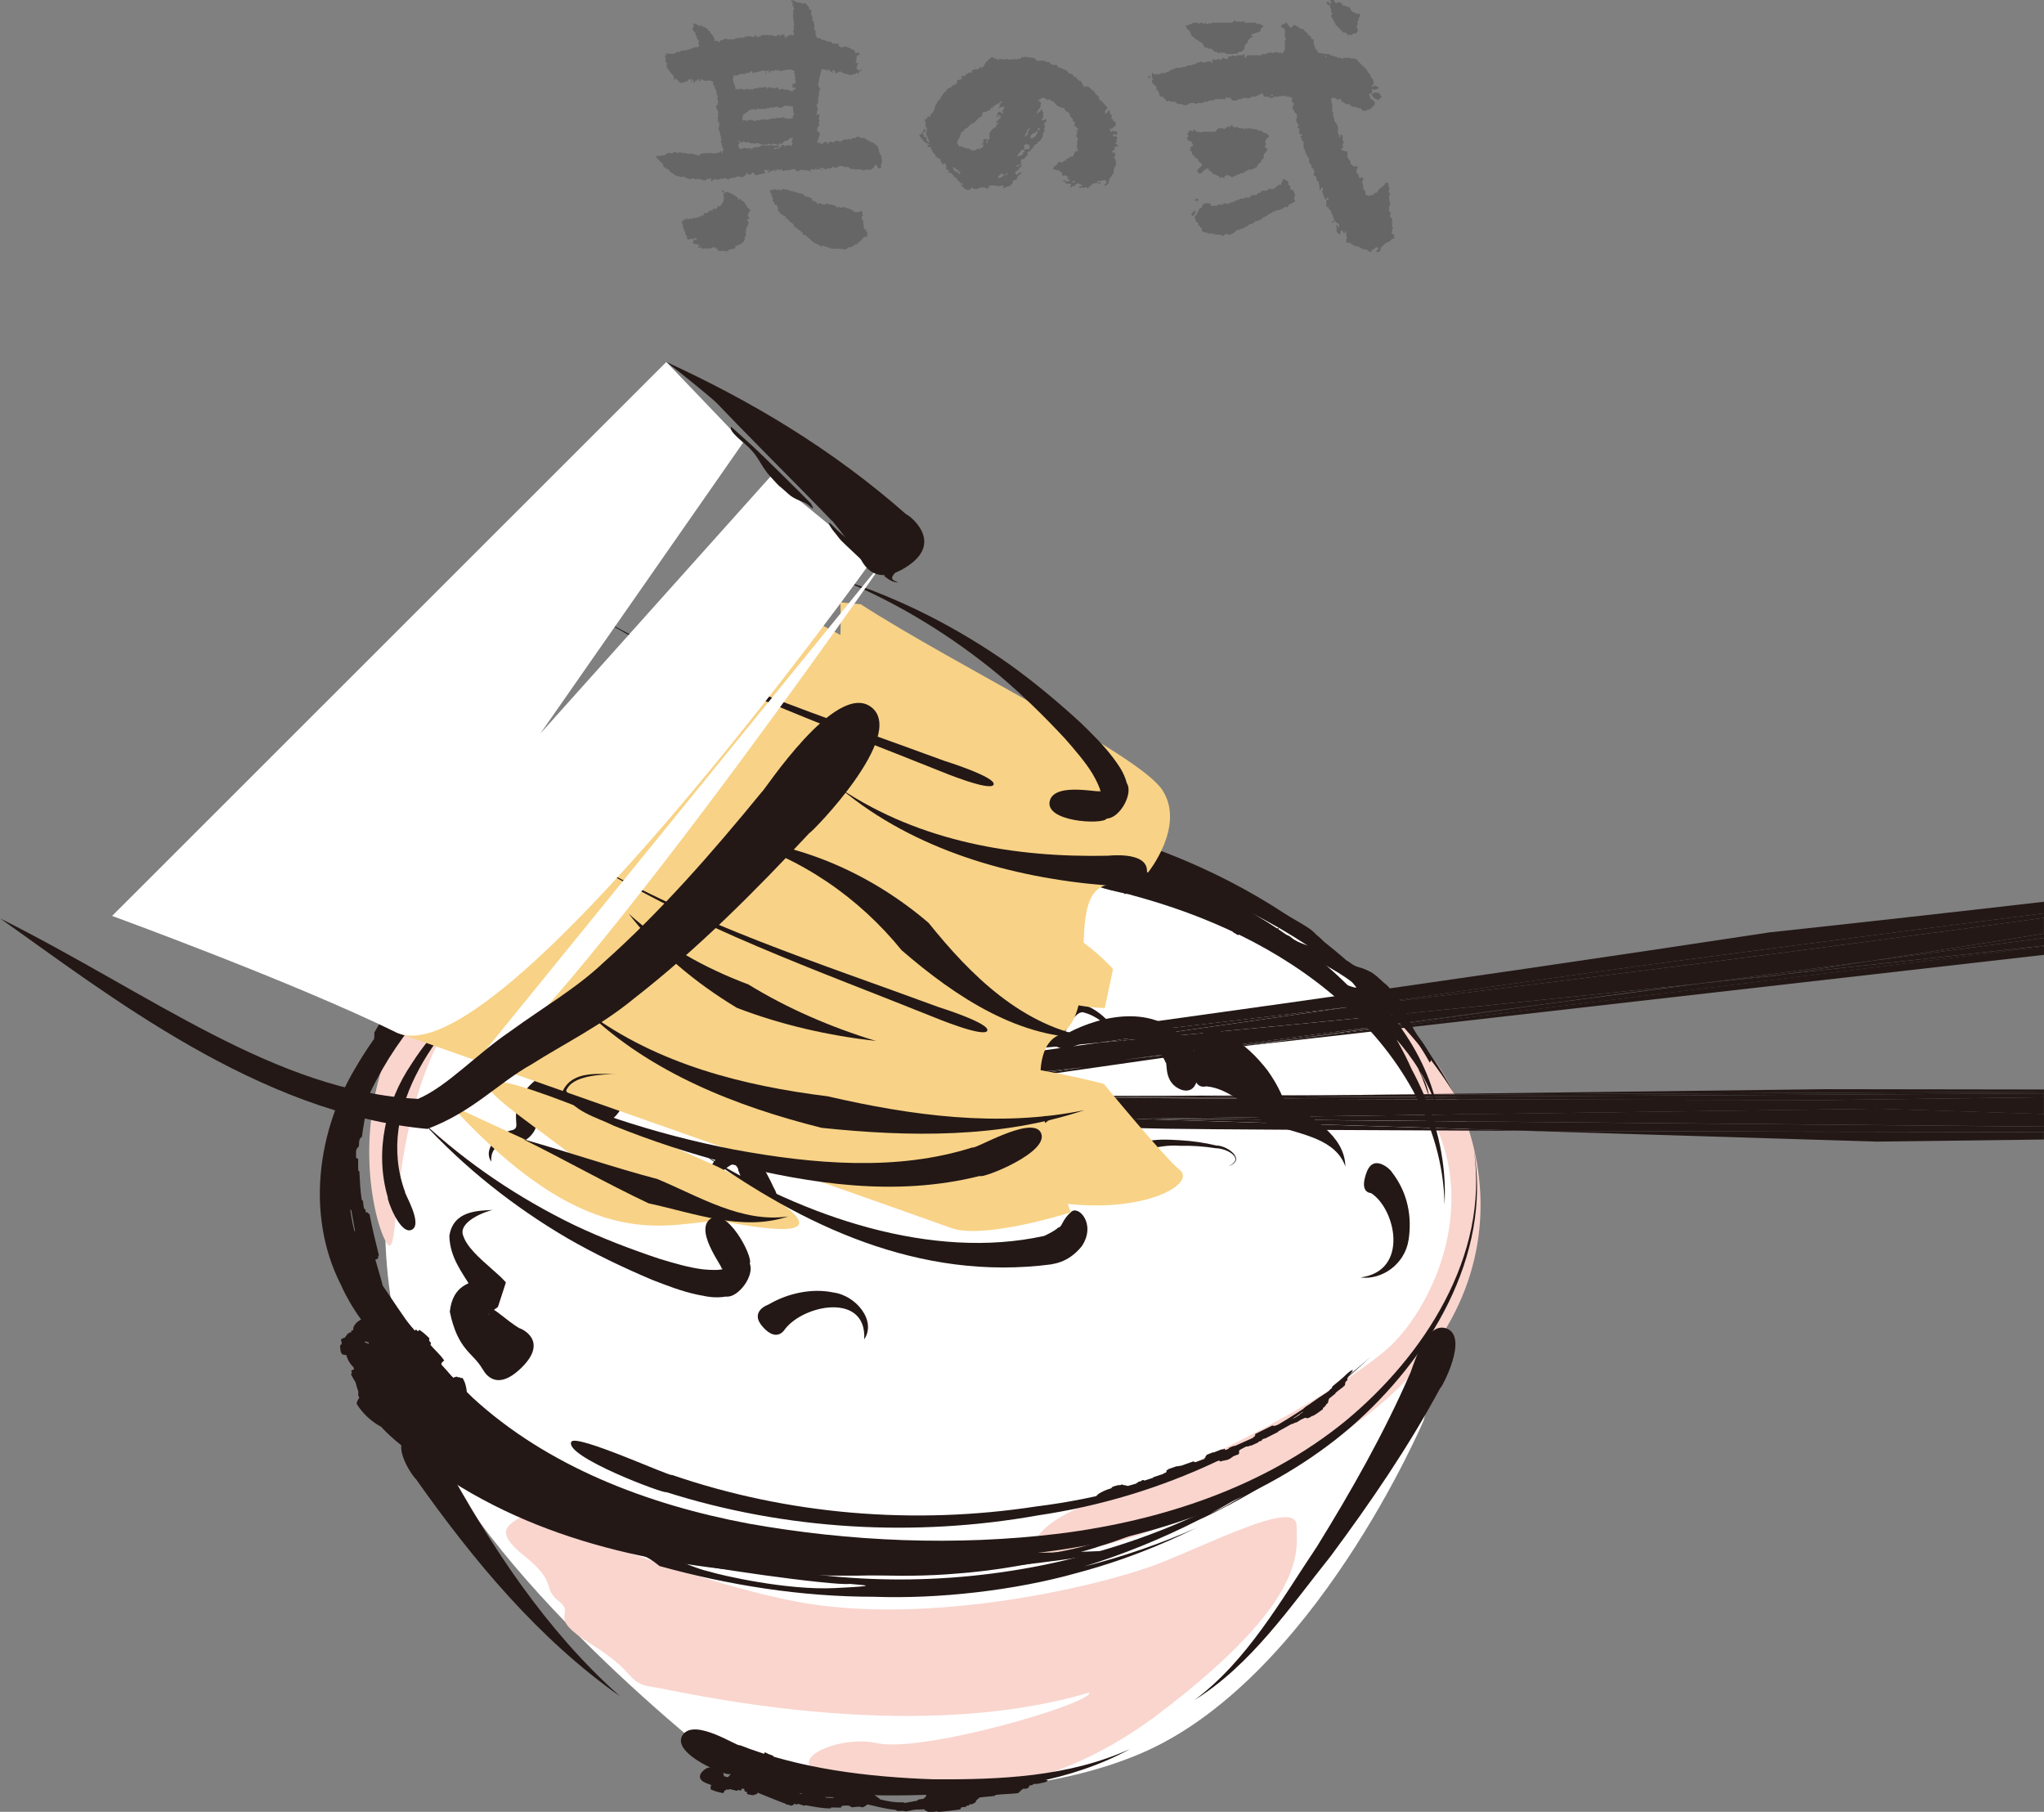 <?xml version="1.0" encoding="UTF-8"?>
<svg id="_レイヤー_2" data-name="レイヤー 2" xmlns="http://www.w3.org/2000/svg" width="324" height="287.17" viewBox="0 0 324 287.17">
  <rect x="0" y="0" width="324" height="287.17" fill="#808080" stroke="none"/>
  <defs>
    <style>
      .cls-1 {
        fill: none;
      }

      .cls-1, .cls-2, .cls-3, .cls-4, .cls-5, .cls-6 {
        stroke-width: 0px;
      }

      .cls-2 {
        fill: #f9d5ce;
      }

      .cls-3 {
        fill: #f8d286;
      }

      .cls-4 {
        fill: #231816;
      }

      .cls-5 {
        fill: #666;
      }

      .cls-6 {
        fill: #fff;
      }
    </style>
  </defs>
  <g id="_レイヤー_2-2" data-name=" レイヤー 2">
    <g>
      <g>
        <g>
          <path class="cls-6" d="M115.23,280.19s-40.47-31.17-48.85-56.39c-8.38-25.23-18.69-79.52,70.96-91.88,68.32-9.7,98.06,44.42,96.36,55.53-1.7,11.12-8.03,37.68-8.03,37.68,0,0-17.54,41.36-45.11,52.9s-65.34,2.16-65.34,2.16Z"/>
          <g>
            <path class="cls-2" d="M83.52,239.7c-1.69,1.69-6.2,2.25-.56,6.77,5.64,4.51,2.82,5.08,5.64,7.33,2.82,2.25-2.25,2.25,5.07,6.77,7.33,4.51,5.64,6.2,9.59,6.77,3.95.56,40.51,9.52,69.41.92.56,1.69-26.45,9.62-33.67,8.02-6.16-1.37-15.44,2.91-8.11,5.16,7.33,2.26,29.32,8.07,53-9.97,23.68-18.04,21.64-25.71,21.64-29.66s-11.25,1.66-20.84,5.61c-9.59,3.95-37.67,10.42-58.53,6.41-18.27-3.51-42.64-14.12-42.64-14.12Z"/>
            <path class="cls-2" d="M61.23,196.91c-4.06-6.77-16.03-65.73,81.77-65.73,2.4,5.61-11.23.8-29.67,7.21-18.44,6.41-34.47,8.82-43.29,25.65-8.82,16.83-6.41,36.87-8.82,32.87Z"/>
            <path class="cls-2" d="M221.56,161.64c14.43,12.02,24.05,44.89-10.42,66.53-34.47,21.64-50.5,18.44-48.1,16.83,2.41-1.6.8-4.01,15.23-8.82,14.43-4.81,34.22-15.91,41.68-22.44,6.41-5.61,15.23-22.44,6.41-37.67-8.82-15.23-7.95-17.05-4.81-14.43Z"/>
          </g>
          <g>
            <g>
              <path class="cls-1" d="M68.55,216.49c-41.36-30.66,4.97-89.06,76.19-85.75"/>
              <path class="cls-4" d="M53.91,203.36s2,4.85,5.63,8.49c3.55,3.68,8.01,6.07,9.04,4.6,1.1-1.55-2.21-4.73-5.04-8.14-2.9-3.38-5.02-7.2-5.02-7.21h0s0,0,0,0h0s0,0,0,0c-4.96-9.1-3.91-20.55,1.16-29.92,4.96-9.49,12.95-17.41,22.05-23.44,18.29-12.23,40.85-17.48,63.01-16.94-22.12-1.38-45.09,2.94-64.4,14.78-9.6,5.86-18.27,13.72-24.05,23.77-5.87,9.82-7.83,23.03-2.39,34.02h0s0,0,0,0h0s0,0,0,0Z"/>
            </g>
            <g>
              <path class="cls-1" d="M56.96,200.3c6.62,16.56,25.85,44.3,87.18,45.43,77.72,1.43,93.78-48.63,89.47-63.43"/>
              <path class="cls-4" d="M74.9,221.5s-4.99-4.71-9.01-10.23c-4.15-5.41-7.26-11.61-8.99-10.96-1.74.62.36,7.85,4.62,14.03,4.11,6.28,9.98,10.99,9.95,10.98h0s0,0,0,0h0s0,0,0,0c13.15,11.45,29.9,17.25,46.46,19.94,16.68,2.52,33.62,2.8,50.27.36,16.55-2.49,33.05-8.39,45.89-19.4,12.36-10.76,22.44-27.14,19.54-43.95,2.45,16.84-7.99,32.73-20.37,42.96-12.87,10.48-29.14,15.81-45.42,17.85-16.35,1.98-33.09,1.27-49.25-1.61-16.05-3.02-31.85-9.08-43.7-19.97h0s0,0,0,0h0s0,0,0,0Z"/>
            </g>
            <g>
              <path class="cls-1" d="M149.71,130.74c45.06.9,72.44,26.43,80.99,42.83"/>
              <path class="cls-4" d="M161.93,129.09c.06-.23-12.18-2.06-12.22,1.7-.04,3.64,11.58,3.17,11.6,3.4h0s0,0,0,0h0s0,0,0,0c26.86,2.39,54.48,15.46,69.35,39.4-13.37-24.87-40.77-40.28-68.72-44.5h0s0,0,0,0h0s0,0,0,0Z"/>
            </g>
            <g>
              <path class="cls-1" d="M59.99,207.22c-2.14-10.7-24.24-53.22,54.9-73.44"/>
              <path class="cls-4" d="M112.4,133.08l-.73.23s.05.13.04.15c-.18.11-.41.08-.58.19-.13.1-.14.28-.05.38-.2,0-.18.19-.25.23-.32.18-.69.17-1.02.33,0,0,.05.13.03.15l-.26.1.02.15-.11.06c-.08.17-.14.28-.26.25.02.06.05.16.05.16-1.46.44-2.95.77-4.39,1.29-.05.02-.05.18-.1.19-.95.37-1.94.59-2.89.95-.05.02-.05.14-.1.19l-.12.07c-.08.17-.13.28-.25.26l.04.16-.11.07.03.15-.11.07.03.15c-.06.07-.21.04-.25.12-.22.45-.58.26-.8.49l.05.14c-.17.13-.39.11-.56.24,0,.02.05.14.05.14-.31.18-.67.21-.98.39,0,0,.05.11.04.15l-.11.07s.04.15.04.15c-1.29.55-2.63.97-3.93,1.49l-.47.03-1.12.43c-.48.17-.95.03-1.39-.2-.34.14-.67.23-1.04.3-.87.14-1.56.68-2.35,1l-.47.06c-.45.13-.8.49-1.32.41-1.71.77-3.34,1.68-4.95,2.62l.08.13c-1.54.86-2.98,1.88-4.51,2.74l-.47.11c-.24.09-.45.23-.61.44-.11.13-.08.4-.19.52-.1.11-.31.08-.44.15-.23.11-.44.24-.61.44,0,0,.09.12.09.12-.76.65-1.62,1.18-2.4,1.8,0,0-.07-.08-.1-.13-.34.4-.79.66-1.29.78-.24.04-.49.05-.67.16-.49.36-1.01.69-1.35,1.22,0,0,.19.15.19.22-.02.15-.23.2-.28.34-.06.16.01.31.13.36-.17.1-.13.23-.08.33.06.11.19.18.23.27.01.03-.07.07-.07.11l.09.13-.07.11s.1.1.09.13c-.02.08-.14.12-.18.22-.03.05.04.18,0,.21-.07.07-.24.04-.32.09-.45.38-.91.75-1.24,1.25l.11.1c-.15.26-.41.42-.56.67l.11.1c-.34.47-.72.91-1.16,1.3,0,0-.11-.11-.12-.1-.21.14-.29.4-.49.52-.43.26-.6.67-.96.91-.06.06-.4-.18-.44-.13-.39.41-.83.52-1.31.69-.03.01-.1-.05-.15-.09-.13.19-.19.35-.56.18l-.08.1s-.13-.07-.13-.07c-.27.31-.48.65-.65,1.03,0,0,.09.06.14.09-.14.14-.09.26,0,.34.14.13.35.19.44.31.1.15.13.28.26.31-.44.65-.77,1.36-1.18,2.03l-.14-.07c-.26.32-.4.67-.67,1-.5.53-.51,1.26-.94,1.82-.63.83-.79,1.73-1.09,2.62-.02.05.1.14.1.19-.11.53-.38,1.02-.44,1.57,0,.05.11.12.11.18l.02.49c.1.31-.13.65-.16.99,0,.05.13.13.12.18-.19,1.2-.44,2.39-.57,3.61-.62.39-.39,1.05-.52,1.58-.65.45-.34,1.18-.44,1.77l.17.02.03.12s.15.02.15.02c.03.64-.05,1.28.04,1.93h.15c.09,1.52.13,3.05.38,4.57,0,.05.15.08.17.13.1.43.08.88.21,1.32,0,0,.13-.03.15-.02.09.18.08.39.12.58.22-.07.31,0,.37.09l.05.13s.15-.01.15-.01c.43,2.2.95,4.4,1.51,6.62,0,0-.14.02-.14.05-.02.08.08.2.04.27-.1.16-.29.29-.48.3.3,1.02-.88-3.05.89,3.05,1.78,6.33-.85,4.44-1.66,2.86-1.15-2.02-1.61-3.59-1.87-4.37,0,0-.1.03-.16.05.03-.12-.16-.16-.22-.27-.38-.75-.48-1.57-.69-2.37.22-.54-.15-1.02-.18-1.56,0-.01.12-.02.15-.05v-.13s.16-.05.16-.05c-.08-.19,0-.41.04-.64l-.02-.15.12-.19v-.14s.14-.03.15-.05c.02-.15-.08-.31-.07-.46.01-.02.15-.03.15-.03l-.6-3.33c-.31-.08-.17-.38-.28-.58-.02-.06-.15-.08-.17-.13-.11-.45-.14-.92-.2-1.38-.39-.16-.17-.63-.08-.93.13.04.24-.04.35-.19-.06,0-.17.01-.17.01-.18-1.12-.13-2.26-.22-3.39h-.15c-.07-1.39.03-2.8.11-4.19h-.15c-.03-.38.1-.74.07-1.11,0,0-.12,0-.15-.03l-.02-.13-.15-.04-.02-.13c-.09-.05-.31-.02-.32-.06-.09-.24.08-.51.06-.78,0-.01-.15-.02-.15-.02.14-1.17.33-2.33.64-3.47.32-.28.32-.68.46-1.04.04-.1.2-.17.22-.27.57-1.71,1.05-3.46,1.84-5.08,0,0,.09.06.16.06.11,0,.25,0,.29-.2.06.03.15.07.15.07.54-1.14,1.18-2.21,1.69-3.36,0,0-.13-.06-.13-.09,0-.09.12-.17.12-.26,0-.03-.12-.07-.12-.1,0-.09.13-.17.13-.26,0-.03-.09-.05-.13-.11-.07-.09-.1-.18,0-.36l-.05-.21.06-.15c0-.07-.07-.17-.04-.22.45-.79.88-1.61,1.5-2.28l.13.09c.77-.89,1.39-1.89,2.16-2.77.34-.01.48-.27.67-.47l-.1.12c.1-.12.2-.32.32-.31.12,0,.33.29.37.27.45-.25.76-.7,1.06-1.13,0,0-.08-.07-.12-.12.59-.6,1.08-1.29,1.9-1.64,1.76-1.77,3.72-3.33,5.7-4.82-.06-.36.38-.39.5-.61.05-.09-.02-.25.16-.33l-.1-.16c-.03-.11-.05-.25.14-.33-.04-.05-.1-.14-.1-.14,1.84-1.49,3.9-2.64,5.92-3.83.3-.16.69-.1,1.08,0,.63-.41,1.42-.46,2.17-.56l.14-.06c.07,0,.16.09.21.06,1.45-.77,2.92-1.49,4.41-2.17l.48-.06c.76-.3,1.49-.67,2.23-1.03l.08-.2c.36-.2.77-.29,1.12-.5,0,0-.07-.12-.05-.15l.25-.14-.04-.15s.11-.04.11-.08c0-.1-.13-.26-.1-.31.12-.15.37-.14.54-.28l-.06-.14.42-.21s-.06-.14-.06-.14c2.67-1.25,5.46-2.18,8.25-3.09.27-.07.61-.03.93-.13.05-.02.14.1.2.1.45-.1.9-.21,1.32-.43.07-.04.05-.22.25-.24-.02-.06-.05-.16-.05-.16.37-.18.84-.17,1.15-.43.14-.12.28-.39.51-.47,2.28-.85,4.67-1.27,6.97-1.99,1.49-.43,4.68-.75.54.81Z"/>
            </g>
            <g>
              <path class="cls-1" d="M59.01,212.78c5.56,9.27,27.8,43.24,119.85,32.74"/>
              <path class="cls-4" d="M73.65,220.57c-.66.15-7.14-11.84-14.74-7.73-4.01,2.28-3.1,7.02-.41,10.89,2.61,3.88,6.56,6.4,6.55,6.37h0s0,0,0,0h0s0,0,0,0c16.71,13.38,37.06,17.74,56.3,19.22,19.47,1.3,38.69-.56,57.53-3.69-19.06,1.01-38.25.66-56.73-2.69-18.26-3.38-36.45-10.05-48.49-22.37h0s0,0,0,0h0s0,0,0,0Z"/>
            </g>
            <g>
              <path class="cls-1" d="M58.08,217.84c-.77-6.04-3.51-10.56,3.51-6.15,7.02,4.41,12.67,12.54,4.62,12.37-8.05-.17-11.49-14.62-7.03-8.01,3.09,4.58,3.66,10.79,3.66,10.79"/>
              <path class="cls-4" d="M65.1,225.21l-.14-.44s-.25.05-.28.05c-.13-.1.01-.26-.12-.35-.13-.07-.44-.04-.66.03.06-.13-.27-.08-.31-.12-.21-.17-.06-.41-.22-.58,0,0-.25.06-.28.05-.09-.02,0-.12-.09-.14-.03,0-.22.05-.28.05-.06,0-.01-.06-.07-.06-.27-.01-.44-.02-.34-.1-.11.03-.31.07-.31.07-.3-.79-.24-1.68-.61-2.45,0-.03-.29.04-.3.01-.3-.48-.3-1.08-.62-1.54-.01-.03-.23.04-.3.03-.06,0-.03-.06-.08-.05-.26.04-.44.06-.36-.03-.11.04-.23.11-.29.12l-.08-.04-.27.1-.08-.04c-.06.01-.24.1-.27.1-.09,0,0-.12-.11-.1-.67.11-.21-.25-.5-.28-.03,0-.23.12-.26.12-.14-.04-.03-.2-.17-.24-.03,0-.26.13-.26.13-.16-.11-.09-.33-.28-.41,0,0-.2.11-.25.13l-.08-.02c-.06.02-.25.13-.25.13-.42-.45-.68-1.07-.93-1.49-.01-.06.14-.25.12-.31-.05-.24-.13-.15-.07-.18-.17-.25.63-.27,1.48-.81.08-.05.69.16,1.57-.5.68-.89.38-.83.42-.95-.3-.5-.01.22.04.46,0,.07-.21.2-.21.28-.09.25.32.35-.11.75.35.88.79,1.77,1.42,2.5l.23-.17c.62.65,1.16,1.32,1.74,1.94.04.07-.05.29-.01.35.04.14.13.25.31.21.12-.02.42-.32.51-.32.09,0-.03.28.02.34.05.13.14.21.3.17,0,0,.15-.24.15-.24.44.14.8.34,1.17.55,0,0-.06.19-.1.3.27-.1.41.19.54.61.05.23.1.53.2.6.29.12.62.27.93.05,0,0-.01-.46.01-.54.06-.17.15.02.22-.1.07-.15.09-.43.06-.66.09.08.11-.15.11-.35,0-.23-.03-.48-.02-.65,0-.06.04,0,.05-.06,0-.06-.01-.23,0-.29,0-.06.04,0,.04-.06,0-.06-.02-.26,0-.29.02-.09.07.03.09-.06.02-.03,0-.28.03-.29.03,0,.09.25.13.28.21.08.24.04.33-.06l-.08-.27c.04-.1.04.05-.08-.03l-.12-.26c-.16-.04-.36.09-.63.52,0,0,.22.18.22.18,0,.18-.21.23-.15.41.13.33,0,.64.19.68.02.02.79.09.79.09.1.03.7-.03,1.14-.3.03-.01.2-.04.31-.06-.05-.09-.09-.14.62-.35,0,0-.04-.04.01-.07.05-.03.27-.08.27-.08.08-.25-.02-.46-.21-.62,0,0-.19.07-.29.12.04-.12-.16-.08-.37,0-.32.12-.68.3-.92.38-.3.09-.47.13-.67.24-.07-.25-.39-.53-.44-.88l.24-.15c.03-.24-.14-.35-.12-.62.06-.47-.45-.5-.45-.97,0-.68-.53-.86-.84-1.25-.02-.02-.22.14-.26.14-.26-.15-.37-.44-.65-.57-.04,0-.21.15-.26.15-.12,0-.2-.03-.36.02-.32.13-.29-.2-.48-.25-.04,0-.23.18-.25.16-.56-.32-.98-.82-1.49-1.19.47-1-.13-.77-.27-1.06.44-1.07-.22-.8-.4-1.1-.06.09-.14.22-.18.26-.04.04-.04-.03-.09.01-.04.04-.16.23-.16.23-.34-.09-.53-.43-.89-.5l-.15.24c-.73-.31-1.4-.9-1.96-.99-.02,0-.13.22-.15.24-.23-.02-.11-.08-.19-.02,0,0-.04.25-.05.28-.09.08.26.08.38.05-.01.43.1.57.21.63.06.05.12-.03.16.02.04.05.07.28.07.28,1.6.06,2.96-2.44,2.82-2.58.11-.66.05-.4.08-.34.01.24.12.9.18,1.48,0,0-.25.05-.28.06-.08.06.08.1-.03.15-.24.12-.62.25-.96.3.13.6-.37-1.78.37,1.79.66,3.83-3.23,2.83-4.14,2.07-1.22-1.02-1.35-1.86-1.53-2.3,0,0-.19.04-.31.06.1-.08-.22-.06-.29-.12-.37-.38-.28-.89-.37-1.38.57-.42.05-.62.2-1.07,0,0,.23-.02.28-.05.05-.02,0-.07.05-.1.05-.02.2-.03.31-.05-.07-.14.17-.3.29-.45.02-.03-.03-.08.02-.12.06-.06.23-.09.28-.14.06-.04,0-.09.06-.11.06-.02.26,0,.28-.01.08-.1-.03-.23.06-.33.03,0,.28.01.28.01-.25-.86,1.46-2.29,2.28-1.75.2-.51.33-.15.52-.25.05-.02.15-.22.2-.24.34.03.58.21.87.32.43-.57.46,0,.51.25-.13.19-.2.41-.23.65.05-.1.14-.28.14-.28.66.21,1.12.69,1.73.93l.15-.24c.73.34,1.33.92,2.03,1.31l.17-.23c.24.04.3.3.54.34,0,0,.13-.19.18-.22.05-.04.05.04.1,0,.05-.04.14-.18.19-.22.05-.04.06.04.1,0,.12-.12.34-.45.38-.46.23-.08.23.2.42.22,0,0,.18-.22.18-.22.6.37,1.11.86,1.61,1.35-.16.48.13.51.24.73.03.06-.11.29-.06.33.69.83,1.55,1.52,2.16,2.46,0,0-.16.12-.24.2-.14.14-.3.31-.15.35-.09.07-.25.19-.25.19.36.69.8,1.29,1.29,1.96,0,0,.22-.13.25-.13.1,0,.04.13.14.14.03,0,.23-.12.26-.12.1,0,.04.14.15.14.03,0,.18-.09.29-.12.19-.06.34-.08.43.05.04.03.24-.03.31,0,.07.02.03.08.1.1.07.03.3-.03.31,0,.41.57.67,1.52.7,2.46l-.28.03c.03,1.28-.14,3.24-1.45,4.58-.56-.07-.78.33-1.06.52l.16-.11c-.16.13-.3.33-.47.24-.17-.1-.44-.7-.5-.7-.56-.06-1.01.35-1.35.51,0,0,.06.19.09.3-.67.06-1.35.62-1.94-.02-1.66.18-3.62-.25-5.13-1.04-.38.47-.41-.03-.65.06-.1.04-.28.3-.36.15l-.19.29c-.13.16-.29.32-.38.17-.06.1-.17.26-.17.26-1.6-.9-2.88-2.14-3.74-3.52-.14-.19.09-.64.39-1.08-.39-.34-.1-1.09.1-1.72,0-.04-.06-.04-.03-.1.03-.06.21-.2.2-.23-.4-.92-.97-1.75-1.22-2.8,0-.11.19-.27.19-.37-.04-.6-.23-.88-.21-1.95-.02-.07-.22-.19-.24-.27-.21-.03.61-1.28,1.45-1.32.54-.05.8.11,1.23.22,0,0,.09-.24.15-.24.19,0,.41.27.45.21.03,0,.14-.18.19-.21.05-.03.08.07.12.03.13-.11.33-.43.39-.45.24-.02.27.29.5.35.03-.01.17-.19.2-.2.17.05.22.26.38.31.03,0,.21-.19.21-.19,1.53,1.68,2.45,3.29,2.98,5.14.05.18-.11.46-.02.65.01.03-.21.15-.23.19.02.3.06.58.31.79.04.03.37-.06.33.08.11-.04.3-.1.3-.1.19.21.01.56.36.69.17.05.6.07.64.21.57,1.44.65,2.97,1,4.44.2,1-.53,3.15-1.65.46Z"/>
            </g>
            <g>
              <path class="cls-1" d="M64.57,225.13c24.09,19.77,88.97,46.33,145.8,1.85"/>
              <g>
                <path class="cls-4" d="M204.25,232.55c-.89,1.03,6.19-4.27,6.17-4.29,0,0,2.31-1.36-1.43,1.42-3.73,2.8-4.19,2.32-4.75,2.87Z"/>
                <path class="cls-4" d="M203.03,233.71c-.99.63-6.17,4.06-13.05,7.21-5.82,2.95-11.89,5.44-18.15,7.36,6.15-1.51,12.52-3.76,17.86-6.14-1.98.94-9.26,4.61-19.06,7.19-9.74,2.74-21.89,4.13-32.12,3.75-11.48,0-22.91-1.81-33.97-4.87-2.25-1.85-2.7-1.64-8.11-3.71-4.84-1.96-3.96-1.44-5.35-.84l-2.21-.89c-.24-.32-.5-.69-.79-1.11-2.13-3.06-.81-.97-2-1.36-1.18-.4-4.1-1.3-8.94-4.16-3.38-2.05-3.88-2.46-5.69-2.16-.96-.59-1.91-1.3-2.85-1.99,1.03-.23.22-2.12.89-3.65.66-1.55-1.49-2.43-4.22-4.07,2.05.69,4.93,2.57,7.78,4.29-.01,1.03-.09,1.43,1.07,1.84.51.18.94.3,1.34.37-.49,1.39-.68,2.25,2.21,3.92,3.75,2.13,7.73,2.6,9.17,3.63,1.46,1.04,2.6-.26,1.46,1.04-1.13,1.29,2.54.51,7.54,2.79,4.36,2.01,11.15,3.46,17.07,4.2,32.75,9.04,69.77,2.66,97.22-18.56-5.71,4.62-11.88,8.68-18.37,12.17,1.27-.62,2.45-1.17,3.3-1.7,3.62-2.12,10.67-6.3,7.98-4.55ZM134.69,251.04c-2.29.35-24.61-2.73-27.4-3.79,0-.02,3.26,1.45,5.12,1.83,1.79.57,12.34,3.02,19.98,2.62,7.58-.37,4.54-.43,2.31-.66Z"/>
                <path class="cls-4" d="M127.84,248.73c3.78.57,14.05,1.56,24.11.65,10.07-.76,19.7-3.35,22.61-4.39,5.95-1.77,15.35-6.12,14.79-5.98-.55.15,1.12-1.06-10.4,3.77-11.78,4.25-14.01,3.34-23.86,4.55-9.94.69-5.71.36-10.86.66-5.17.11-5.53-.02-9.06.22-3.53.06-3.94.44-8.2-.08-4.26-.5.86.6.87.59Z"/>
                <path class="cls-4" d="M82.65,234.81c8.43,4.56,20.8,8.45,27.27,10.2,6.49,1.76,2.08.1-2.16-1.27-4.22-1.47-2.96-1.12-9.95-3.62-6.92-2.67-7.71-3.18-11.08-4.73-3.32-1.61-7.04-2.19-4.08-.58Z"/>
              </g>
            </g>
            <g>
              <path class="cls-1" d="M64.99,227.17c5.77,12.18,22.44,33.98,33.34,41.67"/>
              <path class="cls-4" d="M70.48,231.71c-.13,0-2.12-6.11-5.53-4.52-3.51,1.65.9,7.34.97,7.22h0,0s0,0,0,0h0c9.2,13.03,19.46,25.35,32.38,34.46-11.72-10.4-20.45-23.76-27.82-37.17h0,0s0,0,0,0h0Z"/>
            </g>
            <g>
              <path class="cls-1" d="M229.13,210.5c-3.21,13.46-30.77,55.13-39.75,58.98"/>
              <path class="cls-4" d="M228.3,220c.09.23,4.8-8.42.78-9.51-3.39-.89-5.38,7.13-5.58,7.23h0c-4.09,9.4-9.27,18.55-14.75,27.41-5.75,8.58-11.03,18.06-19.39,24.31,8.96-5.58,15.07-14.66,21.58-22.81,6.29-8.48,12.25-17.17,17.35-26.62h0Z"/>
            </g>
            <g>
              <g>
                <path class="cls-1" d="M108.29,274.87c14.5,10.54,55.32,10.9,70.83,2.31"/>
                <path class="cls-4" d="M117.26,276.61c-.35.27-7.03-4.3-9-1.7-2.21,3.05,7.38,6.76,7.37,6.25h0s0,0,0,0h0c10.7,3.26,21.61,3.69,32.36,3.27,10.66-.73,21.68-2.03,31.14-7.22-9.78,4.44-20.69,4.87-31.17,4.8-10.5-.36-21.2-1.68-30.7-5.41h0s0,0,0,0h0Z"/>
              </g>
              <g>
                <path class="cls-1" d="M114.82,282.39c3.42-3,9.79,2.71,15.83,3,17.98.86-9.84-5.99-9.84-5.99,0,0,18.49,7.75,22.69,6.85,5.99-1.29,22.68-2.57,22.68-2.57"/>
                <path class="cls-4" d="M164.31,282.71l-.61.08s.02.11.01.13c-.16.06-.34,0-.49.07-.12.06-.15.21-.1.3-.16-.03-.17.13-.23.15-.28.1-.57.04-.85.11,0,0,.02.11,0,.13l-.22.05v.13s-.11.03-.11.03c-.09.12-.16.21-.24.16,0,.05.01.14.01.14-1.22.16-2.45.14-3.67.3-.04,0-.07.13-.11.14-.81.13-1.63.14-2.44.27-.04,0-.06.11-.11.14l-.11.04c-.09.12-.15.21-.24.17v.14s-.1.04-.1.04v.13s-.11.04-.11.04v.13c-.06.04-.18,0-.23.05-.25.32-.5.09-.72.23v.13c-.14.07-.31,0-.47.08,0,.01.02.13.02.13-.28.08-.57.04-.85.12,0,0,.02.1,0,.13l-.1.04s0,.13,0,.13c-1.12.18-2.25.3-3.38.41l-.38-.08-.96.11c-.41.03-.75-.17-1.05-.45l-.86.04c-.71-.05-1.33.21-2.02.3l-.46-.09c-.45,0-.87.12-1.21-.17-1.58-.13-3.06-.55-4.55-.89l-.03.12c-1.41-.33-2.79-.77-4.14-1.26l-.31-.24c-.18-.1-.37-.18-.59-.18-.14,0-.3.14-.43.12-.12-.02-.2-.18-.31-.23-.18-.1-.37-.18-.58-.2,0,0-.04.12-.04.12-.8-.22-1.57-.5-2.32-.83,0,0,.03-.08.05-.13-.42-.07-.79-.29-1.08-.6-.13-.16-.23-.33-.38-.41-.45-.21-.89-.42-1.39-.5,0,0-.04.2-.1.22-.11.04-.23-.1-.35-.09-.14.02-.22.12-.22.23-.13-.09-.21-.01-.28.06l-.13.27h-.11s-.06.1-.06.1h-.11s-.07.1-.07.1l-.23-.06c-.05,0-.12.09-.16.07-.08-.03-.11-.17-.18-.21-.45-.21-.9-.41-1.38-.55l-.05.12c-.25-.04-.45-.21-.7-.25l-.05.12c-.48-.14-.94-.33-1.38-.56,0,0,.06-.11.05-.12l-.14-.08-.07-.03h0s0,0,0,0h0c-.98,2.97,1.34-4.04,1.1-3.32h.01s.02,0,.02,0h.04s.28.11.28.11c.35.25.72.25,1.03.45.07.03,0,.37.04.38.45.17.66.47.93.78l-.03.14c.18.03.32.06.29.39l.1.04s-.02.13-.02.13c.3.13.62.22.95.25,0,0,.02-.09.04-.14.14.08.22,0,.27-.09.07-.14.07-.33.15-.42.1-.12.2-.17.18-.28.63.17,1.28.31,1.9.54l-.04.12c.31.15.61.21.93.38.51.29,1.1.28,1.61.58.74.43,1.49.52,2.22.8.04.01.11-.08.16-.08.44.1.86.31,1.3.42l.16-.08.41.03c.28-.05.54.18.84.26.04,0,.13-.08.17-.07.51.19,1.01.4,1.57.73.29.22.56.25,1.04.98.33.22.26,1.49-.21,1.85-.31.3-.71.49-.84.51-.76-.25-1.17,0-1.7-.02-.47-.45-1.03-.2-1.54-.25v.14s-.11.02-.11.02c-.02.03-.01.13-.01.13-.54.04-1.09-.03-1.63,0v.13c-1.25.05-2.71-.26-4.01-.5-.04-.01-.11.09-.16.09-.38-.07-.74-.25-1.13-.31,0,0-.02.11-.04.12-.18,0-.34-.09-.5-.14-.03.19-.14.23-.22.24h-.12s-.05.11-.05.11c-1.86-.62-3.64-1.41-5.26-2.04,0,0,.05-.11.03-.12-.04-.06-.16-.03-.19-.09-.05-.14-.05-.33.02-.46-.73-.17,2.23.58-2.23-.58-3.28.47-3.51-.36-1.86-1.87,2.11-.81,3.6-.19,4.26-.1,0,0,.03-.09.04-.13.06.08.18-.03.29-.02.68.11,1.32.41,1.94.66.24.4.72.38,1.08.62,0,0-.05.09-.04.12l.09.06-.04.13c.16.04.26.2.4.33l.11.06.07.16.09.06-.04.12.33.16s-.05.12-.05.12c.82.36,1.65.69,2.51.91.17-.2.33,0,.51-.02l.15-.09c.35.05.68.22,1.03.26.21-.28.49-.02.69.1-.05.09-.02.2.07.32,0-.05.02-.14.02-.14.84.11,1.72.24,2.62.2v-.13c1.09-.04,2.2.07,3.21-.1v-.13c.21-.09.51-.04.63-.15,0,0-.04-.09-.04-.12l.04-.04-.04-.12c-.02-.1.04.22.06.22.04.09-.01-.03.03.06.57.73.42.2-.09.77-.04.03,0,0,0,0-1.13,1.03-1.35-.29-2.31-.31-.16-.28-.46-.31-.71-.44-.07-.04-.11-.17-.18-.2-1.26-.5-2.6-.84-3.9-1.28,0,0,.04-.08.03-.14,0-.09-.02-.21-.18-.21.01-.05.04-.13.04-.13-.92-.33-1.86-.59-2.81-.8,0,0-.02.11-.04.12l-.22-.04-.05.12-.22-.03s-.02.09-.06.13c-.05.08-.12.13-.27.1l-.15.09h-.12c-.05,0-.11.09-.15.08-.68-.13-1.34-.31-2-.53l.03-.12-1.29-.36-.65-.16-.16-.04-.08-.02h-.04s0-.01,0-.01h0s0,0,0,0h0c.45-1.36-1.01,3.05,1.01-3.05h0s.02,0,.02,0l.31.12c.08.25.31.29.5.37l-.11-.05c.11.05.28.06.31.15.03.09-.14.34-.12.37.29.27.71.38,1.11.49,0,0,.03-.08.05-.13.58.29,1.26.36,1.76.86l5.49,2.05c.21-.21.42.07.62.04.08-.01.16-.13.29-.05l.06-.14c.06-.08.14-.15.27-.07.02-.05.05-.13.05-.13l5.16,1.67c.25.07.42.33.57.61.57.11,1.03.51,1.51.86l.11.04s.05.14.09.15c1.22.32,2.55.53,3.63.46.11,0,.22.11.35.1l1.95-.36.1-.15c.32-.09.66-.08.97-.18,0,0-.03-.11,0-.13l.22-.06v-.13s.1-.04.1-.04c.02-.08-.04-.24-.02-.27.12-.1.32-.03.48-.11l-.02-.13.37-.08s-.02-.13-.02-.13c2.33-.37,4.66-.67,7-.8.23-.01.48.08.75.05.04,0,.09.11.13.12.37,0,.74-.01,1.1-.12.06-.02.08-.17.23-.15,0-.05-.01-.14-.01-.14.32-.08.68.01.96-.14.13-.08.28-.27.48-.29,1.91-.25,3.85-.28,5.76-.49,1.23-.12,3.8.12.31.74Z"/>
              </g>
              <g>
                <path class="cls-1" d="M111.39,280.68c3.85,2.14,16.69,4.28,29.54,3.42"/>
                <path class="cls-4" d="M140.24,282.85l-.21.04s.01.13,0,.15c-.05.06-.12-.02-.17.04-.04.06-.04.22-.02.34-.05-.04-.06.14-.08.15-.09.09-.2,0-.29.06,0,0,0,.13,0,.15l-.08.03v.15l-.03.03c-.03.13-.05.22-.08.17,0,.06,0,.16,0,.16-.42.08-.85-.05-1.28.01-.01,0-.02.15-.04.15-.28.07-.57-.02-.85.05-.01,0-.02.12-.04.15l-.04.03c-.03.13-.06.22-.09.16v.16l-.04.03v.15s-.04.03-.04.03c0,.03,0,.13,0,.15-.02.04-.06-.03-.08.03-.09.34-.18.05-.26.18,0,.01,0,.13,0,.15-.06.06-.12-.03-.17.03,0,.02,0,.15,0,.15-.1.06-.2-.02-.3.04,0,0,0,.12,0,.15l-.04.03s0,.15,0,.15c-.4.06-.81.04-1.22,0-.04-.01-.09-.13-.13-.15-.12-.04-.23,0-.35-.03-.15-.03-.25-.32-.34-.69-.1,0-.2-.04-.3-.12-.24-.18-.48-.04-.72-.09-.04-.02-.08-.13-.13-.15-.13-.08-.27.08-.38-.2-.53-.01-1.05-.06-1.58-.04v.15c-.51.04-1.01,0-1.51-.07-.04-.02-.08-.14-.12-.15-.07-.05-.14-.06-.22,0-.05.04-.1.26-.15.29-.04.03-.08-.12-.12-.14-.07-.05-.14-.07-.21-.01,0,0,0,.15,0,.15-.29.04-.58.02-.85-.06,0,0,0-.1.01-.16-.15.08-.29-.02-.41-.25-.05-.12-.09-.27-.15-.31-.17-.05-.33-.11-.51-.01,0,0,0,.24-.03.28-.04.08-.08-.02-.13.03-.05.07-.08.21-.07.33-.05-.05-.08.07-.1.17l-.04.34-.04.03-.02.15-.04.03s-.01.13-.02.15c-.03.04-.05-.02-.08.02-.02.01-.04.14-.06.14-.03,0-.05-.14-.07-.16-.17-.06-.34-.09-.52-.05l-.02.15c-.09.05-.17-.05-.26,0l-.02.15c-.18.04-.35.03-.52-.05,0,0,.02-.15.02-.15-.07-.06-.15.03-.21-.07-.12-.19-.26-.11-.37-.25-.02-.02.02-.41,0-.41-.16-.08-.23-.37-.31-.65,0-.01,0-.1.02-.16-.07,0-.12.02-.09-.37l-.03-.02s.01-.15.01-.15c-.11-.07-.22-.08-.34-.04,0,0-.01.1-.02.16-.05-.05-.08.05-.1.16-.03.17-.04.38-.07.51-.04.16-.08.24-.08.36-.23-.03-.46,0-.68-.1l.02-.15c-.11-.09-.22-.08-.33-.18-.18-.19-.4-.01-.57-.2-.25-.26-.53-.15-.8-.22-.01,0-.05.13-.07.14l-.47-.05s-.05.13-.07.14l-.16.11c-.11.15-.2,0-.3.02-.02.01-.05.14-.07.14-.37,0-.72-.1-1.07-.18-.03-.58-.26-.34-.4-.44-.03-.59-.28-.34-.44-.45l-.04.16-.04.02s-.03.14-.03.14c-.2.02-.36-.1-.56-.09l-.03.14c-.45-.04-.87-.23-1.33-.28-.01,0-.06.12-.08.13-.14.01-.25-.1-.39-.07,0,0-.03.13-.04.14-.07.04-.12-.02-.18-.03-.05.22-.09.28-.13.32l-.05.02s-.04.14-.04.14c-.68-.11-1.36-.32-2.02-.6,0,0,.05-.12.04-.14,0-.05-.07,0-.07-.05l.12-.5c-.3-.12.91.35-.91-.35-1.88-.86-.21-2.18.33-2.36.73-.22,1.13-.09,1.33-.04,0,0,.04-.1.06-.15,0,.07.08-.08.12-.1.24-.07.41.09.61.15.01.34.22.16.32.3,0,0-.04.11-.04.14l.02.04-.04.16c.06-.01.07.13.1.22l.04.03v.15s.03.04.03.04l-.04.14.11.06s-.04.14-.04.14c.28.14.59.17.89.26.1-.26.13-.09.21-.14l.08-.13c.13-.01.25.04.37.07.14-.33.19-.06.24.06l-.04.35c.01-.06.04-.16.04-.16.31.01.59.17.9.18l.03-.14c.38.02.73.18,1.12.19l.03-.14c.11-.04.18.07.29.03,0,0,.02-.12.03-.14l.04-.02.03-.14.04-.02c.03-.08.05-.29.06-.3.08-.09.13.04.21,0,0,0,.03-.15.03-.15.31,0,.6.09.9.14.05.25.16.18.25.24.02.02.03.16.06.16.45.14.94.12,1.39.24,0,0-.02.1-.02.16,0,.1,0,.22.05.19,0,.06-.02.16-.02.16.32.11.66.16,1,.14,0,0,.01-.13.02-.15.03-.04.05.02.08-.02,0-.01.02-.13.03-.15.03-.04.05.02.08-.02,0-.01.01-.1.03-.16.02-.1.05-.17.1-.18l.06-.14.05-.02s.05-.14.06-.14c.24-.03.47,0,.7.08l-.02.15c.3.09.6.09.91.12.03.24.12.19.19.2h-.04s.1-.05.11.04c.01.09-.04.43-.03.44.11.17.27.13.41.08,0,0,0-.1.02-.16.22.08.46-.1.65.24l2.01.16c.07-.3.15-.08.22-.18.03-.04.05-.2.1-.16v-.18c.03-.1.06-.22.11-.17,0-.06.01-.16.01-.16.63,0,1.25,0,1.87.12.09,0,.16.24.23.51.2-.05.38.29.57.56l.04.02s.02.15.04.15c.45.07.9,0,1.35.06.04.02.08.13.12.15.22.05.45.07.68.02.01-.01.03-.13.04-.15.11-.04.22.03.34-.03,0,0,0-.13,0-.15.02-.04.05.01.08-.03,0-.01,0-.12,0-.15l.03-.03c.01-.09,0-.28,0-.31.05-.09.11.01.16-.04,0-.01,0-.13,0-.15.04-.04.09.01.12-.03,0-.01,0-.15,0-.15.79-.06,1.58-.09,2.38.01.08.01.16.14.25.14.02,0,.03.13.05.15.12.04.25.07.37-.02.02-.01.03-.19.08-.15,0-.06,0-.16,0-.16.11-.06.23.08.33-.07.04-.07.09-.28.16-.28.65-.09,1.3.02,1.95-.07.41-.04,1.31.43.14.88Z"/>
              </g>
            </g>
            <g>
              <path class="cls-1" d="M65.36,194.86c-3.36-5.6-10.65-21.45,14.82-41.32"/>
              <path class="cls-4" d="M61.48,189.8c-.23.06,1.98,6.25,3.9,5.05,1.59-1.03-1.34-5.81-1.17-5.92h0s0,0,0,0h0c-4.88-13.3,5.44-26.83,15.99-35.36-5.68,4.19-11.12,8.97-14.99,15.09-4.02,5.93-5.89,13.85-3.73,21.14h0s0,0,0,0h0Z"/>
            </g>
            <g>
              <g>
                <path class="cls-1" d="M90.58,228.49c5.6,3.36,32.5,16.25,68.38,11.77,35.87-4.48,48.2-17.37,58.29-25.22"/>
                <path class="cls-4" d="M106.5,233.77c-.19.32-15.14-6.55-15.93-5.26-1.27,2.31,14.96,8.37,15.03,7.98h0s0,0,0,0h0c19.02,6.03,39.44,7.17,58.93,3.69,19.62-2.89,38.34-11.53,52.72-25.13-14.75,13.26-33.44,21.3-52.95,23.71-19.37,2.98-39.39,1.33-57.81-5h0s0,0,0,0h0Z"/>
              </g>
              <g>
                <path class="cls-1" d="M173.64,237.23c10.43-2.89,30.73-8.73,41.39-19.48"/>
                <path class="cls-4" d="M213.92,217.97l-.23.23.05.05-.18.19c-.03.06,0,.13.06.16-.07.04-.03.11-.05.14l-.32.33.04.05-.08.09.04.06-.03.05c0,.08,0,.14-.05.15l.05.06c-.46.47-1.04.8-1.53,1.24v.09s-1.03.83-1.03.83v.09s-.05.05-.05.05c0,.08-.02.14-.07.14l.04.06-.04.04.03.06-.04.04.03.06-.09.08c-.03.22-.21.18-.28.3l.04.06-.21.16.04.06-.37.28.03.06-.04.04.04.06c-.5.37-1,.75-1.54,1.05l-.21.05-.46.27c-.2.11-.41.08-.62,0l-.43.2c-.36.12-.63.39-.97.55l-.21.04c-.19.07-.33.23-.56.21l-2.13,1.18.03.06-2.05,1.04-.21.03-.29.15-.12.21-.21.03-.3.14.03.06-1.2.55-.03-.07c-.19.13-.41.19-.63.18h-.3c-.25.08-.5.16-.72.31,0,0,.06.09.05.12l-.17.09c-.05.06-.04.13,0,.17-.08.01-.09.07-.08.12l.05.15-.04.03.02.07-.04.03.02.07-.11.06-.04.09h-.15s-.73.3-.73.3l.03.06-.36.17.03.06-.73.3-.03-.06c-.11.02-.2.1-.31.1-.23,0-.39.12-.59.13-.04,0-.11-.16-.14-.15-.24.07-.43,0-.65-.04l-.03-.07c-.09.04-.16.08-.25-.08h-.05s-.03-.05-.03-.05l-.49.19.03.07c-.08.01-.1.07-.09.12l.07.23c0,.08-.03.14,0,.18l-.99.36-.02-.06-.52.13c-.31.04-.56.23-.87.26-.45.06-.8.26-1.2.38l-.04.09-.68.25-.04.09-.18.13c-.09.11-.27.11-.41.18l-.04.09-1.56.53c-.27-.18-.5.03-.74.07-.29-.18-.54.04-.8.09l.02.07-.05.03.02.07-.81.27.02.06-1.94.62-.04.08-.56.18.02.07-.25.08c.04.09.01.14-.02.17l-.05.03v.07c-.95.31-1.91.6-2.89.85l-.02-.06-.12.02c-.07-.04-.13-.13-.13-.21-.44.12,1.33-.38-1.33.38-2.66.74-1.92-.37-1.23-.76.88-.5,1.56-.68,1.88-.79l-.02-.07s.07-.07.12-.1c.32-.16.66-.21.99-.31.23.09.43-.08.65-.1l.02.06h.06s.03.07.03.07c.08-.04.18,0,.27,0h.06s.08.04.08.04h.06s.02.06.02.06l.19-.04.02.06,1.38-.4c.01-.14.15-.1.23-.16l.04-.08.56-.18c.04-.18.25-.13.37-.12,0,.06.04.1.11.14l-.02-.07,1.37-.44-.02-.07,1.67-.56-.02-.06.43-.15-.02-.07.05-.03v-.07s.04-.03.04-.03c0-.04-.05-.13-.03-.14.07-.07.2-.06.3-.12l-.02-.06,1.35-.47c.17.06.3-.03.46-.07l.15.02,2.09-.73.03.07s.08.08.15.03l.03.07,1.47-.54-.02-.07.11-.05v-.07s.09-.05.09-.05l-.02-.07c0-.05.01-.09.08-.13l.04-.09.06-.04.04-.09,1.03-.41.02.06,1.33-.52c.13.07.23,0,.33-.05l-.06.03c.06-.03.13-.08.18-.06.04.03.07.18.09.18.21,0,.41-.12.6-.24l-.03-.07c.33-.11.61-.34.99-.33l2.85-1.28c0-.16.19-.13.25-.21.03-.03,0-.11.09-.12l-.03-.08c0-.05,0-.11.08-.13l-.03-.07,2.61-1.29c.12-.06.29-.03.45.03.27-.16.6-.17.92-.21l.06-.03.09.03,1.83-1.01.21-.04.89-.54.02-.09.44-.29-.03-.06.09-.08-.03-.06.04-.04-.07-.13.2-.15-.04-.06.16-.11-.04-.06c1.05-.65,2-1.42,3.05-2.06l.35-.17h.09s.45-.35.45-.35c.02-.03-.02-.1.06-.13l-.04-.06c.12-.13.3-.19.38-.34.03-.07.04-.2.12-.27.78-.63,1.56-1.26,2.26-1.96.46-.44,1.6-1.18.38.21Z"/>
              </g>
            </g>
            <g>
              <path class="cls-1" d="M169.61,136.58c40.35,8.41,59.97,33.06,59.41,54.36"/>
              <path class="cls-4" d="M180.91,136.78c.08-.18-10.54-3.95-11.3-.15-.74,3.71,9.76,5.04,9.74,5.23h0s0,0,0,0h0s0,0,0,0c11.93,3.19,23.53,8.46,32.9,16.68,9.3,8.06,16.5,19.55,16.73,32.4.7-12.83-5.8-25.29-14.91-34.34-9.15-9.23-20.9-15.61-33.15-19.82h0s0,0,0,0h0Z"/>
            </g>
            <g>
              <path class="cls-1" d="M153.36,131.53c-3.92.56-15.69.56-8.97,2.24q6.72,1.68,18.49,2.24c11.77.56-2.24-4.48-2.24-4.48,10.41,5.85,22.09,5.92,17.37,5.6"/>
              <path class="cls-4" d="M179,134.43l-.41.02s-.03.29-.04.32c-.12.12-.22-.09-.35.02-.1.12-.18.46-.18.72-.1-.11-.17.27-.22.3-.23.17-.41-.09-.64,0,0,0-.04.29-.05.32-.06.09-.12-.05-.18.04-.02.03-.04.26-.06.32-.03.06-.06,0-.09.05-.12.28-.21.46-.25.32-.02.13-.06.35-.06.35-.95-.02-1.8-.54-2.74-.61-.03,0-.13.3-.16.3-.64-.01-1.2-.35-1.84-.37-.03,0-.12.24-.17.29-.05.05-.07-.02-.1.04-.15.26-.25.43-.28.29-.03.12-.07.28-.1.34-.03.06-.06-.02-.09.04-.03.06-.07.25-.1.31-.03.06-.06-.02-.09.04-.03.06-.08.28-.1.31-.07.08-.12-.1-.19.02-.42.66-.42-.01-.68.22-.02.03-.07.28-.09.31-.16.09-.24-.13-.4-.04-.02.03-.09.31-.09.31-.26.06-.42-.2-.68-.14,0,0-.07.25-.1.31-.04.06-.06-.02-.1.04-.04.06-.1.31-.1.31-.94-.14-1.83-.48-2.68-.9-.08-.06-.09-.34-.17-.4-.22-.18-.5-.18-.73-.35-.3-.19-.29-.88-.18-1.71-.22-.09-.39-.26-.54-.5-.36-.56-.98-.51-1.44-.82-.08-.07-.05-.34-.13-.41-.2-.27-.63-.07-.6-.75l-1.56-.86-.2-.11h-.02s-.01-.02-.01-.02h0s0,0,0,0h0c.48-1.05-1.08,2.36,1.08-2.36h0s.05.02.05.02l.11.04.42.15.84.26.12-.3c1.09.29,2.11.76,3.11,1.36.07.07.05.35.12.42.1.15.23.27.46.2.14-.03.45-.42.58-.42.12,0,.06.32.13.4.11.17.25.31.47.3,0,0,.18-.27.18-.27.33.12.76.4,1.15.78.31.23,1.66,1.85.17,3.74,0,0-.17-.15-.26-.24-.67.84-1.53.83-1.84.36-.22-.22-.41-.51-.57-.55-.41-.05-.79-.14-1.17.14,0,0,.04.51.01.61-.07.2-.2-.02-.29.11-.1.17-.13.48-.09.74-.12-.1-.16.16-.19.38-.02.26.01.55-.01.74,0,.06-.07,0-.09.06-.02.06,0,.26-.02.32-.02.06-.07,0-.08.06-.02.06,0,.29-.02.32-.05.1-.13-.04-.2.06-.04.03-.07.32-.11.32-.07,0-.14-.29-.2-.33-.41-.11-.84-.15-1.25-.03l-.02.32c-.19.12-.37-.08-.56.04v.32c-.39.11-.76.09-1.13-.05,0,0,.02-.32.02-.32-.15-.14-.32.08-.45-.12-.28-.4-.57-.19-.82-.49-.05-.04-.02-.91-.06-.91-.35-.15-.54-.77-.76-1.36-.01-.03,0-.23.01-.35-.14.03-.25.05-.25-.79,0,0-.06.03-.08-.04-.01-.07,0-.32,0-.32-.24-.14-.49-.15-.74-.04,0,0-.01.23-.02.35-.11-.1-.17.12-.2.38-.04.39-.03.84-.08,1.13-.07.35-.14.54-.12.8-.5-.03-1.01.04-1.5-.12l.02-.32c-.25-.18-.49-.13-.74-.34-.41-.38-.87.04-1.29-.35-.6-.53-1.2-.26-1.8-.39-.03,0-.1.28-.13.31-.37.06-.71-.12-1.08-.07-.04.03-.1.28-.14.31-.12.08-.23.1-.35.24-.25.32-.46,0-.71.05-.04.03-.12.31-.15.3-.86-.02-1.67-.29-2.46-.47-.02-1.26-.54-.76-.85-1-.01-1.3-.58-.77-.91-1.02-.03.12-.06.28-.09.34-.03.06-.06-.02-.09.04-.03.06-.09.31-.09.31-.42.03-.77-.26-1.19-.23l-.08.31c-.62-.13-.98-.17-1.79-.53-.12-.06-.91-.25-1.89-1.4-.27-.1-.89-2.12-.17-3.14.7-1.12.56-.67.92-1.05.55-.41,1.1-.6,1.16-.62.05-.02.02-.31.07-.35.54-.26.88-.14,1.22-.33,0,0-.06-.28-.05-.32.14-.16.32-.09.46-.1-.09-.48-.04-.64,0-.75.03-.07.08-.01.09-.08,0-.07-.03-.32-.03-.32,1.67-.34,3.1-.42,4.56-.4,0,0,.01.29.03.32.05.09.13-.07.17.05.1.28.17.73.18,1.12.64-.04-1.92.13,1.92-.14,3.58-.32,2.91,3.84,1.8,4.9-1.35,1.29-2.35,1.29-2.84,1.42,0,0,.01.23.02.35-.07-.12-.1.23-.17.3-.47.35-.98.16-1.46.2-.32-.69-.62-.15-.94-.35,0,0-.01-.26-.03-.32-.02-.06-.06,0-.08-.06s-.03-.22-.04-.35c-.12.07-.25-.21-.39-.36-.03-.03-.06.04-.09-.02-.04-.06-.07-.25-.12-.31-.04-.06-.07,0-.09-.06-.02-.06-.02-.29-.04-.32-.09-.09-.18.05-.28-.04,0-.03-.03-.32-.03-.32-.67-.07-1.34.1-1.95.2.04.62-.16.29-.25.47-.03.04,0,.29,0,.33-.35.06.22.56-.84-1.09-.19-.19-.13-.12,0-.29.45-.23.83-.84.82-1.1-.07.25-.35.41-.39.67.06-.11.16-.32.16-.32.43.05,1.02.4,1.69.44l.08-.31c.84.08,1.61.47,2.43.53l.08-.31c.23-.08.4.16.63.08,0,0,.05-.25.08-.31.03-.06.06.01.09-.05.03-.06.06-.25.09-.31.03-.06.07.01.09-.05.06-.18.13-.63.16-.66.17-.19.27.09.44,0,0,0,.07-.32.07-.32.64,0,1.21.22,1.8.31.09.54.32.38.5.5.05.04.07.33.12.34.93.26,1.93.16,2.93.36,0,0-.02.22-.02.35,0,.23.02.49.14.4,0,.13-.02.35-.02.35.72.18,1.45.23,2.19.14,0,0,0-.29.03-.32.05-.09.12.04.17-.06.02-.03.02-.29.03-.32.05-.09.12.04.17-.06.02-.03.01-.23.04-.35.04-.22.08-.38.2-.41.03-.03.07-.25.11-.32.04-.06.06,0,.1-.06.04-.06.08-.32.11-.32.53-.1,1.05-.08,1.56.08l-.02.32c.67.16,1.35.1,2.04.13.11.52.28.4.45.41h-.09c.09,0,.22-.12.26.07.04.2-.04.93-.02.97.27.37.6.25.91.14,0,0,.01-.23.02-.35.46.14.91-.3,1.36.42.65.02,1.38-.03,1.72-.08.2-.67.23,1.21,1.09,1.81.16.08-.1,0-.81.44-.21.19-.29.43-.82.83-.09.06-.06,0-.09,0-.43.52-.14.11-.39.23-.09.06-.3.35-.3.23l-.21.32c-.13.18-.29.39-.29.27-.07.11-.19.3-.19.3-.76-.32-1.99-.88-3.09-1.5-.17-.07-.14-.61-.07-1.21-.44-.04-.56-.84-.74-1.53-.02-.04-.07,0-.07-.06-.01-.07.06-.32.03-.33l-.04-.02h0c-1.32,2.88,1.8-3.94,1.48-3.24h0s0,0,0,0h0s.02.02.02.02l.07.05.15.1.31.18.63.33,1.27.65c.07.07.04.34.11.41.4.28.82.53,1.31.59.04-.02.17-.25.21-.26.26,0,.42.24.69.21,0,0,.1-.27.13-.3.08-.07.1.07.18,0,.03-.02.1-.24.13-.29.04-.05.06.02.09-.03.09-.17.22-.57.26-.62.16-.14.2.11.35.04.02-.03.1-.27.12-.3.11-.06.15.1.26.04.02-.03.11-.3.11-.3,1.57.43,3.12.86,4.64,1.54.14.07.24.4.42.45.03,0-.01.29,0,.33.23.15.47.28.77.15.05-.02.16-.39.24-.27.03-.13.08-.35.08-.35.25-.07.42.3.69.02.12-.14.34-.56.47-.53,1.3.11,2.62.69,3.79.68.12,0,.18.03.13.05-.02.21-.09,2.44-.09,3.57,0,.07,0,.21,0,.23l-.08-.06s-.06-.02-.21,0c-.08.04-.22,0-.53.34-.43.44-.07,1.35.12,1.37.95.51.32.35.46.68l-.2,1.22c-.1.58-.32,2.14-.29,1.92l-.03-.08c-.15-.13-.4-.31-.48-.51-.1-.2-.1-.42.07-.63.09-.11.22-.21.41-.31.11-.05.17-.1.24-.15.06-.28-.05.57.14-.63.05-.39.16-.87.17-1.2-.03-.03-.02-.04-.17-.11.12-.15-.7.25-.56-1.41.68-.82.69-.43.78-.54.19,0,.14.15.16,0v-.55c0-.74.04-1.68.02-1.36l-.09.07Z"/>
            </g>
            <g>
              <path class="cls-1" d="M194.83,143.86c10.65,5.04,29.14,15.13,33.63,31.94"/>
              <g>
                <path class="cls-4" d="M226.8,173.75c-.36-.28.54,2.13.54,2.13,0,0-.05.81-.47-.47-.41-1.27.14-1.5-.07-1.67Z"/>
                <path class="cls-4" d="M226.37,173.39c-.14-.31-.65-2.04-1.58-4.06-1-1.64-2.19-3.15-3.43-4.59.92,1.62,1.82,3.34,2.46,4.87-.52-1.11-5.05-7.69-9.69-11.49-2.65-2.01-5.47-3.8-8.41-5.39-.05-1.38-.3-1.21-1.71-2.19-1.27-.89-1.13-.54-1.96.28l-.62-.3.05-.79c.12-2.17-.02-.65-.41-.71-.38-.07-1.37-.11-2.76-1-.99-.62-1.15-.73-2.06.21l-.86-.53c.54-.62.6-1.89,1.23-3.43.64-1.56-.23-1.41-1.31-1.43.89-.41,2.01-.22,3,.16-.24.87-.37,1.24.08,1.16l.55-.18c-.59,1.38-.88,2.15.01,2.61,1.14.61,2.81-.07,3.11.5.3.56,1.27-.86.3.56-.97,1.43,1.01-.24,2.3.92,1.12.99,3.27,1.48,5.19,1.98,8.36,6.42,15.9,14.95,18.02,25.19-.75-2.07-1.66-4.05-2.78-5.91.18.37.31.73.46.99.68,1.06,1.13,3.44.79,2.57ZM214.5,155.88c-.37-.65-6.29-4.16-7.26-4.23,0,0,.61,1,1.07,1.31.48.32,2.85,2.4,5.13,3.14,2.26.81,1.47.36,1.06-.22Z"/>
                <path class="cls-4" d="M213.89,153.14c2.05,1.39,9.18,9.21,10.05,11.02,1.19,1.57,2.8,4.42,2.69,4.27-.13-.13,1.08-.04-1.25-3.38-2.44-3.2-1.97-4.36-3.98-7.05-2.09-2.59-1.24-1.45-2.47-2.64-1.27-1.15-1.38-1.2-2.47-1.69-1.09-.49-1.41-.27-2.49-1.11-1.09-.84-.07.59-.07.58Z"/>
                <path class="cls-4" d="M201.27,145.12c2.64,1.39,6.41,3.03,8.09,4.38,1.69,1.3.83-.07-.28-.99-1.11-.92-.66-.85-2.71-2.08-2.05-1.22-2.33-1.33-3.36-1.92-1.05-.56-2.67.12-1.74.61Z"/>
              </g>
            </g>
          </g>
        </g>
        <g>
          <g>
            <path class="cls-1" d="M144.59,160.57c3.73-3.71,23.27-10.18,15.81-1.82"/>
            <path class="cls-4" d="M145.74,156.89c.12-.22-3.56,1.22-1.12,3.71,2.34,2.37,3.22.44,3.45.37h0s0,0,0,0h0c2.45-1.8,5.39-3.37,8.37-4.54,3-1.53,7.26-1.65,3.93,2.29.73-.78,3.64-3.07.85-4.44-1.9-.59-3.62-.29-5.35-.12-3.45.49-6.76,1.33-10.13,2.74h0s0,0,0,0h0Z"/>
          </g>
          <g>
            <path class="cls-1" d="M183.59,187.62c-5.57-1.87-6.49-6.52,1.88-6.5,8.37.02,13.01,1.89,9.29,3.74"/>
            <path class="cls-4" d="M180.12,186.73c-.11.18,3.07,2.19,3.47.87.31-1.15-2.41-2.08-2.34-2.22h0s0,0,0,0h0c-3.77-2.59,2.49-4.06,5.75-3.78,1.92-.04,3.83.09,5.72.39,1.68,0,4.73,1.58,2.02,2.85,2.91-1.04-.23-3.3-1.92-3.28-1.9-.45-3.84-.73-5.79-.84-1.93-.1-3.94-.27-5.98.39-2.69.16-3.29,4.51-.93,5.61h0s0,0,0,0h0Z"/>
          </g>
          <g>
            <path class="cls-1" d="M117.04,159.08c-6.5-1.87-14.89,6.47-14.88,2.76,0-3.72-7.43-1.88-13.96,6.48"/>
            <path class="cls-4" d="M113.26,161.41c.29-.22,2.75.76,3.79-2.38,1.01-3.5-5.01-2.61-4.69-2.23h0c-2.83.76-5.14,2.16-7.24,3.36-.93.72-2.51.91-1.69,1.24.55,1-.15-.47-.51-1.44-.82-.78-1.92-1.24-2.67-1.07-5.99,1.1-9.16,5.42-12.08,9.4,3.24-3.52,7.87-7.05,11.93-7.06,1.36.77-.2-1.12,1.37,2.36,2.79,1.49,3.93-.11,5.12-.22,2.38-.92,4.61-1.76,6.67-1.95h0s0,0,0,0h0Z"/>
          </g>
          <g>
            <path class="cls-1" d="M99.34,173.92c-9.29-3.74-15.8-.97-15.81,3.68,0,4.65-6.51.92-5.59,6.5"/>
            <path class="cls-4" d="M94.88,177.04c.07.03,2.08,2.6,4.49-3.19,2.4-5.79-2.43-5.29-2.35-5.24h0s0,0,0,0h0c-4.68-.39-11-.19-14.46,5.21-1.67,3.57.12,4.8-1.31,5.29-1.71.25-4.88,2.73-3.38,5.01-.13-2.68,1.74-2.9,4.04-2.93,1.24-.05,2.96-1.44,3.13-2.99.47-1.34.55-1.46,1.13-1.93,1.98-1.41,5.7-.78,8.72.78h0s0,0,0,0h0Z"/>
          </g>
          <g>
            <path class="cls-1" d="M117.96,164.66c1.87-5.57,6.54-13,12.1-5.55"/>
            <path class="cls-4" d="M123,157.71c1.89-2.27,5.11-.86,7.07,1.39-1.3-2.42-4.96-5.06-8.04-2.6h0c-2.31,2.36-3.33,5.28-4.09,8.15,1.21-2.69,2.83-5.38,5.06-6.95h0Z"/>
          </g>
          <g>
            <path class="cls-1" d="M82.65,216.79c-6.49-6.52-12.07-9.33-4.62-12.1-1.85-2.79-12.06-11.18.03-13.02"/>
            <path class="cls-4" d="M76.44,216.9c.09.05,1.82,4.23,6.27-.17,4.45-4.41-.4-6.29-.35-6.2h0,0s0,0,0,0c-2.03-1.16-4.72-3.86-4.54-2.89-.67,1.58-.51.38.47-.03l.62-.45h.02s0-.02,0-.02c2.52-7.74.69-2.15,1.25-3.88h0s-.05-.07-.05-.07l-.11-.12-.22-.24-.42-.43-1.53-1.37c-1.88-1.66-3.89-3.42-4.45-5.25-.65-1.77,2.28-3.39,4.68-4.01-2.25.13-6.24.07-6.85,4.12.09,3.4,1.98,5.71,3.35,8l1.02,1.61.18.34.07.15.04.08.02.04h0c.55-1.69-1.23,3.81,1.24-3.8h-.02s-.04.02-.04.02l-1.15.38c-1.12.65-4.16.74-4.64,5.19,1.27,6.12,3.69,6.5,5.14,9.02h0s0,0,0,0h0Z"/>
          </g>
          <g>
            <path class="cls-1" d="M189.21,167.18c8.37.95,12.07,8.39,12.07,8.39,6.5,2.8,12.08,5.61,12.07,9.32"/>
            <path class="cls-4" d="M194.57,164.11c.24-.22-4.8-3.14-5.37,3.15-.58,6.29,2.05,4.74,2.17,4.94h0,0s0,0,0,0c1.66.16,3.26,1,4.85,2.01.76.56,1.52,1.18,2.18,1.87l.47.5.09.09.02.02c2.56,2.43.74.68,1.32,1.23l.1.03.41.11,1.64.43c4.05,1.38,9.27,2.07,10.81,6.39-.11-5.01-5.53-7.76-9.02-10.36l-1.47-.95-.37-.24-.09-.06c.55.52-1.29-1.2,1.22,1.15l-.03-.07-.11-.28-.42-.95c-.57-1.22-1.26-2.35-2.05-3.46-1.65-2.12-3.68-4.22-6.35-5.57h0,0s0,0,0,0h0Z"/>
          </g>
          <g>
            <path class="cls-1" d="M187.34,172.75c1.2-5.33-1.93-8.61-6.18-9.68-2.41-.61-5.19-.5-7.75.35-2.79.92-9.22,4.52-3.71-2.8,2.8-3.71,9.28,5.6,9.28,5.6"/>
            <path class="cls-4" d="M184.77,168.4c.35.03-.41,3.34,2.61,4.36,3.78,1.01,2.38-6.61,1.64-6.36h0s0,0,0,0h0c-5-7.91-14.64-5.38-19.64-2.73-2.08,2.91.7-3.95,2.49-3.17,2.7.69,5.06,3.43,7.08,5.74-1.83-2.57-3.48-5.51-6.84-6.89-2.22-.83-3.62,1.7-4.41,2.67-.39.84-1.21,1.13-.99,3.01,1.13,1.87,2.78.87,3.37.87,5.78-2.42,12.94-1.84,14.68,2.49h0s0,0,0,0h0Z"/>
          </g>
          <g>
            <path class="cls-1" d="M216.64,185.77c4.64,1.87,5.56,7.45,5.56,10.24,0,2.79-1.87,6.5-6.52,6.5"/>
            <path class="cls-4" d="M220.56,185.69c.14.02-2.76-3.1-3.94.13-1.19,3.22.56,3.25.71,3.28h0c3.89,2.48,6.12,12.33-1.66,13.37,3.33.45,7.05-2.08,7.62-6.02.53-3.55-.09-7.42-2.73-10.76h0s0,0,0,0h0Z"/>
          </g>
          <g>
            <path class="cls-1" d="M120.35,191.2c1.85,1.55-1.95-9.07-3.7-8.38-4.65,1.85-6.53,9.28-6.53,9.28"/>
            <path class="cls-4" d="M118.19,189.7s-.12.58.2,1.05c-.06.14.17-.77,2.1.34-.54-1.46,1.1-.6-.16.14-1.03.28.06,2.27,2.06.89.59-.33.87-1.61.81-2.21-.04-.86-.52-1.62-.52-1.6h0c-.77-1.64-1.51-3.13-2.62-4.61-.8-.71-.52-1.57-3.05-2.27-1.94.24-1.97.98-2.88,1.55-2.5,2.71-3.49,5.94-4.04,9.11,1.25-2.94,3.13-5.76,5.51-7.28.39-.36,1.74-.44,1.31-.82-1,.46.13.76.12,1.51.55,1.26.89,2.81,1.16,4.2h0Z"/>
          </g>
          <g>
            <path class="cls-1" d="M120.91,210.31c9.99-8.8,18.62-2.64,16.12,1.99"/>
            <path class="cls-4" d="M121.8,206.77s-3.13,1.06-.86,3.57c2.26,2.52,3.46.35,3.49.32h0c3.06-3.96,12.97-5.8,12.56,1.62,2.01-3.02-1.4-6.97-4.85-7.42-3.5-.74-7.34.14-10.34,1.91h0Z"/>
          </g>
        </g>
      </g>
      <g>
        <path class="cls-1" d="M244.79,159.15l24.02-3.18c-6.1.76-14.52,1.88-24.02,3.18Z"/>
        <path class="cls-1" d="M155.12,167.22c-2.7.36-8.32,2.36-2.92,2.82.06,0,.12,0,.18.01.23-1,3.42-2.31,10.44-3.23,2.33-.3,6.24-.84,11.22-1.54-3.1.28-6.19.57-9.29.85-3.26.31-6.49.48-9.64,1.1Z"/>
        <path class="cls-1" d="M297.44,180.93h0,0s-55.3-1.7-55.3-1.7c-28.56-.11-50.88-.24-57.13-.34-5.12-.08-9.13-.27-12.33-.52-.89,1.54-4.09.97-4.09.97h0c-5.08-.41-10.13-.76-15.21-1.95-.63-.13-1.28-.34-1.93-.61-.29-.06-.75-.42-1.08-.66-.67-.97.06-1.68.48-1.85,1.44-.58,2.65-.53,3.95-.65,2.34-.1,4.65.03,6.96.2.21,0,.42,0,.63.01-.22,0-.42,0-.63-.01.21.02.42.03.63.05-2.52.11-5.03.27-7.49.68-.94.19-1.98.37-2.8.69.49.17,1.14.41,1.65.32,1.78.19,3.6.28,5.42.3-.35-.1-.69-.18-1.05-.22-3.03-.36,6.49-2.1,15.22-1.97,2.24.04,17.81-.02,39.84-.11,25.37-.28,50.75-.63,76.12-.93h0c11.57.02,23.13.04,34.7.05v-21.33l-126.1,14.38c-22.03,3.14-39.93,5.73-39.93,5.73-2.3.06-3.96-.15-4.85-.53-.34-.01-.68,0-1.02-.03-.84-.08-1.66-.14-2.59-.59-1.57-.62-.14-2.7.55-2.69,1.56-.82,3.16-1.25,4.77-1.66,3.23-.78,6.52-1.1,9.72-1.55,12.91-1.72,25.81-3.51,38.71-5.33,25.8-3.64,51.57-7.4,77.32-11.31h0s0,0,0,0h0s0,0,0,0c14.47-1.56,28.93-3.17,43.39-4.84v-17.35h-188v99h188v-43.96c-8.85.11-17.71.22-26.56.33h0Z"/>
        <path class="cls-4" d="M280.61,147.76h0s0,0,0,0h0c-25.75,3.91-51.53,7.67-77.32,11.31-12.9,1.82-25.8,3.61-38.71,5.33-3.21.45-6.49.76-9.72,1.55-1.61.42-3.21.84-4.77,1.66-.69-.01-2.13,2.07-.55,2.69.93.45,1.74.51,2.59.59.34.02.68.02,1.02.03-.33-.14-.55-.3-.66-.47-6.71-.62-2.26-3.58,8.05-4.67,5.38-.57,25.75-2.86,54.02-6.27,18.62-2.66,37.28-5.33,47.21-6.67,8.7-1.18,34.33-4.52,62.26-8.09v-1.83c-14.46,1.67-28.92,3.28-43.39,4.84h0Z"/>
        <path class="cls-4" d="M152.38,170.05c-.06,0-.12,0-.18-.01-5.4-.46.21-2.46,2.92-2.82,3.15-.62,6.38-.79,9.64-1.1,3.1-.27,6.19-.56,9.29-.85,10.39-1.46,25.42-3.62,40.49-5.77-28.27,3.41-48.64,5.7-54.02,6.27-10.31,1.09-14.76,4.05-8.05,4.67-.08-.13-.11-.26-.08-.4Z"/>
        <path class="cls-4" d="M283.28,154.35c-.59.09-1.19.18-1.78.28h0s0,0,0,0c-3.77.4-7.54.78-11.31,1.18-.44.05-.9.11-1.37.17l-24.02,3.18c-11.99,1.64-25.7,3.56-38.63,5.4,29.03-3.59,76.05-9.4,117.84-14.55v-.13c-16.11,1.79-30.95,3.42-40.72,4.48Z"/>
        <path class="cls-4" d="M206.16,164.55c-2.8.4-5.56.79-8.26,1.17l126.1-14.38v-1.35c-41.79,5.16-88.81,10.96-117.84,14.55Z"/>
        <path class="cls-4" d="M270.18,155.8c3.77-.4,7.54-.77,11.31-1.18h0s0,0,0,0c.59-.09,1.19-.18,1.78-.28-3.25.35-5.94.64-7.92.85-1.37.15-3.13.35-5.17.6Z"/>
        <path class="cls-4" d="M178.34,167.98s1.26-.16,3.58-.44l-3.58.41,66.45-8.8c9.5-1.3,17.92-2.42,24.02-3.18l.94-.12c-22.01,2.31-44.03,4.55-66.06,6.66-9.88.95-19.76,1.87-29.64,2.77-4.98.7-8.89,1.24-11.22,1.54-7.02.91-10.21,2.23-10.44,3.23,5.41.49,10.94.02,16.41-.57.91-.12,1.85-.25,2.83-.39-.98.14-1.92.27-2.83.39.95-.1,1.9-.21,2.84-.31-6.11.95-12.23,1.94-18.51,1.75.89.38,2.55.59,4.85.53,0,0,17.9-2.6,39.93-5.73l-15.98,1.82c-2.32.29-3.58.44-3.58.44Z"/>
        <path class="cls-4" d="M324,148.66v-.69c-9.09,1.46-18.19,2.89-27.29,4.31l27.29-3.62Z"/>
        <path class="cls-4" d="M203.68,162.51c22.03-2.12,44.05-4.35,66.06-6.66l26.96-3.57c9.1-1.41,18.2-2.85,27.29-4.31v-2.5c-39.79,5.47-79.17,10.39-109.47,14.04-15.07,2.15-30.1,4.31-40.49,5.77,9.88-.9,19.76-1.82,29.64-2.77Z"/>
        <path class="cls-4" d="M168.78,169.48c-5.47.59-10.99,1.06-16.41.57-.03.14,0,.27.08.4,3.02.28,8.29.09,16.33-.97Z"/>
        <path class="cls-4" d="M324,144.75c-27.93,3.57-53.56,6.92-62.26,8.09-9.94,1.34-28.59,4-47.21,6.67,30.3-3.65,69.68-8.58,109.47-14.04v-.72Z"/>
        <path class="cls-4" d="M171.62,169.17c-.94.11-1.89.21-2.84.31-8.03,1.05-13.31,1.24-16.33.97.11.18.33.34.66.47,6.28.19,12.4-.8,18.51-1.75Z"/>
        <path class="cls-4" d="M181.92,167.54l15.98-1.82c2.7-.38,5.46-.78,8.26-1.17-11.22,1.39-19.74,2.44-24.24,3Z"/>
        <path class="cls-4" d="M269.75,155.84l-.94.12c.47-.06.93-.12,1.37-.17-.15.02-.29.03-.44.05Z"/>
        <path class="cls-4" d="M283.28,154.35c9.76-1.06,24.61-2.68,40.72-4.48v-1.21l-27.29,3.62c-4.47.69-8.95,1.39-13.43,2.07Z"/>
        <path class="cls-4" d="M178.33,167.95l3.58-.41c4.5-.56,13.03-1.61,24.24-3,12.93-1.83,26.64-3.76,38.63-5.4l-66.45,8.8Z"/>
        <path class="cls-4" d="M275.36,155.2c1.98-.21,4.68-.5,7.92-.85,4.48-.69,8.95-1.38,13.43-2.07l-26.96,3.57c.15-.02.29-.03.44-.05,2.05-.25,3.8-.45,5.17-.6Z"/>
        <path class="cls-4" d="M151.52,175.49c.17-.1.37-.18.57-.26-.54-.19-.88-.29-.57.26Z"/>
        <path class="cls-4" d="M164.86,177.41c-3.15-.59-4.5-1.21-5.7-1.55-1.83-.02-3.64-.11-5.42-.3-.51.08-1.16-.15-1.65-.32-.2.08-.41.16-.57.26-.31-.54.03-.45.57-.26.82-.32,1.87-.5,2.8-.69,2.45-.41,4.97-.57,7.49-.68-.21-.02-.42-.03-.63-.05-13.41-.27-16.92,3.07,3.11,3.59Z"/>
        <path class="cls-4" d="M161.75,173.82c-2.3-.18-4.62-.3-6.96-.2-1.3.12-2.51.08-3.95.65-.42.17-1.15.88-.48,1.85.33.25.8.6,1.08.66.66.27,1.31.48,1.93.61,5.08,1.19,10.13,1.54,15.21,1.95h0s3.2.57,4.09-.97c-3.46-.27-5.96-.61-7.82-.97-20.03-.52-16.52-3.86-3.11-3.59Z"/>
        <path class="cls-4" d="M242.13,179.24l55.3,1.7h0s0,0,0,0h0c8.85-.11,17.71-.22,26.56-.33v-1.18c-27.72-.02-57.13-.09-81.87-.19Z"/>
        <path class="cls-4" d="M289.3,172.63h0c-25.37.3-50.75.65-76.12.93,30.62-.13,73.73-.35,110.83-.53v-.35c-11.57-.01-23.13-.03-34.7-.05h0Z"/>
        <path class="cls-4" d="M182.29,177.29c-1.66-.01-2.55-.02-2.55-.02,0,0,.89,0,2.55.02l115.19-1.56h0c8.84.28,17.68.56,26.51.84v-2.66c-11.56.15-23.13.31-34.69.45h0c-37.55-.1-75.11-.08-112.67-.35-3.81,0-6.51,0-7.86-.03,1.35.02,4.04.03,7.86.03-2.62-.02-5.24-.03-7.86-.05,14.8-.09,29.59-.23,44.39-.4-22.03.1-37.6.15-39.84.11-8.73-.14-18.26,1.6-15.22,1.97.36.04.7.12,1.05.22,3.14.04,6.31-.11,9.46-.25h0s4.27-.86,4.29,1.83c0,.01,0,.02,0,.03h0,0c0,.37-.09.66-.23.91,3.2.25,7.21.44,12.33.52,6.25.1,28.56.23,57.13.34l-62.4-1.91,2.55-.03Z"/>
        <path class="cls-4" d="M164.86,177.41c1.86.35,4.36.69,7.82.97.14-.25.23-.54.23-.91-3.03.03-5.69,0-8.05-.06Z"/>
        <path class="cls-4" d="M172.91,177.46s0-.02,0-.03c-.03-2.69-4.29-1.83-4.29-1.83h0c-3.14.14-6.32.29-9.46.25,1.2.34,2.55.96,5.7,1.55,2.36.06,5.02.09,8.05.06Z"/>
        <path class="cls-4" d="M297.48,175.72h0l-115.19,1.56c13.95.12,82.54.74,141.71,1.28v-2c-8.84-.28-17.68-.56-26.51-.84h0Z"/>
        <path class="cls-4" d="M182.29,177.29l-2.55.03,62.4,1.91c24.73.09,54.15.17,81.87.19v-.85c-59.17-.54-127.77-1.16-141.71-1.28Z"/>
        <path class="cls-4" d="M176.63,174.01c23.77,0,91.1-.39,147.37-.71v-.27c-37.11.18-80.21.4-110.83.53-14.8.16-29.59.31-44.39.4,2.62.02,5.24.03,7.86.05Z"/>
        <path class="cls-4" d="M289.3,174.36h0s0,0,0,0c11.56-.14,23.13-.3,34.69-.45v-.61c-56.27.32-123.6.71-147.37.71,37.56.27,75.11.26,112.67.35Z"/>
      </g>
      <g>
        <g>
          <path class="cls-3" d="M62.76,163.61s82.65,29.05,87.94,31,19.04-2.47,19.04-2.47c0,0-9.38-24.45-2.06-28.01,7.32-3.56.87-22.06,7.59-23.81s5.09-19.09-2.09-20.42c-7.18-1.33-54.18-26.87-54.18-26.87l-56.24,70.58Z"/>
          <path class="cls-3" d="M136.43,95.77c15.36,9.9,44.11,23.77,47.82,29.45,3.71,5.68-2.26,13.05-2.26,13.05,0,0-27.88-4.9-35.62-8.57-7.73-3.67-.14,9.48,11.79,12.94,11.93,3.45,18.27,10.95,18.27,10.95l-1.31,6.17c-10.56-.11-21.39-7.93-25.66-12.08-4.26-4.14-21.79-18.69-29.73-17.23-7.94,1.46-16.72,5.21-12.8,5.77,3.92.55,37.52,10.12,27.12,11.56-10.4,1.43-32.7-7.51-37.25-10.89-4.54-3.38,9.33-5.29,9.33-5.29,0,0,28.34,5.93,27.09-36.13"/>
          <path class="cls-3" d="M113.89,184.99s28.48,14.03.45,8.53c-7.92-.08-20.14,6.52-42.83-18.3.78.28,17.36,8.15,21.27,9.56-8.18-6.68-19.78-13.67-13.72-13.33,6.06.34,34.84,13.54,34.84,13.54Z"/>
          <path class="cls-3" d="M135.66,170.57c12.89,5.29,23.33,6.35,31.53,6.34-5.92,4.29-13.7,8.85-13.7,8.85,0,0,5.94,4.42,17.5,5.2,11.56.79,18.5-3.5,16.01-5.53-2.49-2.04-12.03-13.64-12.03-13.64,0,0-10.45-2.85-24.13-4.09-13.68-1.24-34.4-5.02-15.17,2.87Z"/>
          <g>
            <path class="cls-1" d="M181.81,138.22c-11.32-.44-31.47-.33-48.49-13.11"/>
            <path class="cls-4" d="M175.27,140.32s6.35,1.24,6.54-2.14c.19-3.37-6.26-2.52-6.24-2.55h0s0,0,0,0h0c-14.71.31-29.64-2.23-42.22-10.55,11.6,9.63,26.9,14.02,41.92,15.24h0s0,0,0,0h0Z"/>
          </g>
          <g>
            <g>
              <path class="cls-1" d="M164.91,179.38c-17.8,12.51-49.26,5.11-66.86-1.27-17.6-6.38-3.63-8.3.04-7.97"/>
              <path class="cls-4" d="M155.33,186.37c.06.59,11.64-3.87,9.56-7.02-1.72-2.39-10.41,2.89-10.74,2.51h0s0,0,0,0h0c-11.93,3.81-25.21,2.66-37.75.35-6.31-1.23-12.57-2.85-18.68-4.89-2.85-1.08-6.53-2.04-7.98-4.43.92-2.48,5.52-2.58,8.35-2.7-2.92.18-7.25-.75-8.92,2.79,1.73,3.29,5.28,4.03,8.14,5.45,6.04,2.44,12.24,4.45,18.56,6.09,12.61,3.07,25.99,5.24,39.46,1.86h0s0,0,0,0h0Z"/>
            </g>
            <g>
              <path class="cls-1" d="M171.86,175.91c-14.09,4.87-57.12,3.26-78.76-15.55"/>
              <path class="cls-4" d="M131.21,173.76c-13.35-1.66-26.95-5.06-38.14-13.36,10.13,9.66,23.65,14.97,37.19,18.36h0s0,0,0,0h0c13.9,1.45,28.26,1.66,41.61-2.8-13.64,2.79-27.56.82-40.67-2.2h0Z"/>
            </g>
            <g>
              <path class="cls-1" d="M138.85,164.95c-12.37-2.49-28.3-8.25-39.16-20.17"/>
              <path class="cls-4" d="M118.6,156.02c-6.81-2.55-13.34-6.16-18.95-11.21,4.61,6,10.59,10.97,17.16,14.93h0s0,0,0,0c7.16,2.75,14.59,4.4,22.03,5.25-7.15-2.19-14.02-5.15-20.23-8.97h0s0,0,0,0h0Z"/>
            </g>
            <g>
              <path class="cls-1" d="M156.49,163.36c-12.57-4.55-51.97-18.82-63.27-26.91"/>
              <path class="cls-4" d="M148.11,161.25s7.95,3.3,8.39,2.1c.43-1.19-7.78-3.75-7.78-3.75h0s0,0,0,0h0c-18.79-6.94-38.1-13.03-55.48-23.15,17.11,10.64,36.28,17.31,54.87,24.8h0s0,0,0,0h0Z"/>
            </g>
            <g>
              <path class="cls-1" d="M157.49,124.36c-12.57-4.55-51.97-18.82-63.27-26.91"/>
              <path class="cls-4" d="M149.11,122.25s7.95,3.3,8.39,2.1c.43-1.19-7.78-3.75-7.78-3.75h0s0,0,0,0h0c-18.79-6.94-38.1-13.03-55.48-23.15,17.11,10.64,36.28,17.31,54.87,24.8h0s0,0,0,0h0Z"/>
            </g>
            <g>
              <path class="cls-1" d="M169.78,192.11c5.83,10.09-29.66,11.21-58.32-9.15"/>
              <path class="cls-4" d="M166.71,200.38c-.07-.08,2.49-.04,4.76-2.85,2.41-3.61-.67-6.66-1.72-5.39-1.37,1.12-1.41,2.43-1.99,2.41-.48.52-2.36,1.43-2.34,1.36h0s0,0,0,0h0c-17.67,3.85-37.9-2.97-53.93-12.97,15.6,11.18,34.18,20.21,55.21,17.45h0s0,0,0,0h0Z"/>
            </g>
            <g>
              <path class="cls-1" d="M173.18,164.41c-5.99.83-18.76-5.8-26.9-14.73-8.14-8.94-19.24-14.95-29.94-16.83"/>
              <path class="cls-4" d="M147.17,146.25c-8.89-7.6-19.75-12.39-30.84-13.34,10.68,2.95,19.94,9.49,26.58,17.69h0s0,0,0,0h0c8.46,7.32,18.87,14.31,30.28,13.87-11.08-1.67-19.37-9.94-26.02-18.23h0Z"/>
            </g>
          </g>
          <g>
            <path class="cls-1" d="M112.46,193.3c3.23,4.16,10.74,14.86-8.54,7.88-19.28-6.98-30.77-17.13-37.04-23.39"/>
            <path class="cls-4" d="M118.84,200.27c.63-1.01-3.72-9.38-6.42-6.94-2.29,2.11,2.66,8.07,1.89,7.73h0c.78.05-.26.39-2.93.12-2.22-.28-4.54-.97-6.83-1.66-4.58-1.53-9.11-3.26-13.5-5.34-8.73-4.23-16.93-9.71-24.15-16.43,6.67,7.28,14.5,13.5,23.07,18.52,4.3,2.48,8.79,4.62,13.38,6.57,2.34.9,4.67,1.83,7.29,2.38,1.33.26,2.61.58,4.43.28,1.91.27,4.59-3.31,3.77-5.24h0s0,0,0,0h0Z"/>
          </g>
          <g>
            <path class="cls-1" d="M166.43,126.86c5.13,1.21,17.98,3.59,3.62-11.05-14.36-14.63-28.37-20.87-36.67-23.97"/>
            <path class="cls-4" d="M175.42,129.76c-.66.99-10.08.51-8.98-2.95.97-2.95,8.45-.94,7.82-1.5h0c.37.69.25-.4-1.11-2.72-1.17-1.9-2.77-3.73-4.34-5.53-3.29-3.53-6.75-6.93-10.46-10.06-7.47-6.18-15.87-11.36-24.98-15.14,9.39,3.04,18.3,7.58,26.43,13.28,4.04,2.88,7.85,6.07,11.53,9.44,1.79,1.76,3.6,3.49,5.2,5.64.79,1.1,1.61,2.14,2.09,3.92,1.05,1.63-1.1,5.55-3.2,5.6h0s0,0,0,0h0Z"/>
          </g>
          <g>
            <path class="cls-1" d="M82.92,180.61c9.22,3.34,35.09,15.7,42.03,12.23"/>
            <path class="cls-4" d="M102.8,190.72c7.14,1.53,14.82,4.53,22.14,2.08-7.33,1.07-14.1-3.16-20.72-5.92h0c-7.1-1.88-14.13-4.3-21.28-6.31,6.65,3.28,13.09,6.94,19.86,10.15h0Z"/>
          </g>
        </g>
        <g>
          <path class="cls-6" d="M141.36,87.23s-55.96,80.97-71.66,88.15"/>
          <path class="cls-6" d="M138.24,88.78l-16.11-13.25-36.48,40.74,32.17-46.15-12.2-12.75L17.77,145.17s28.75,10.48,44.99,18.44c16.24,7.96,75.48-74.83,75.48-74.83Z"/>
          <path class="cls-4" d="M128.32,132.01c.15.17,15.56-15.5,9.79-19.93-5.61-4.31-17.13,13.51-17.32,13.4h0s0,0,0,0h0c-7.83,9.58-16.04,18.99-25.11,27.06-4.35,4.14-9.5,7.05-14.88,10.98-5.25,3.55-9.99,8.73-14.54,10.65-22.65-1.19-42.25-16.61-66.25-28.61,17,12,41.02,30.91,67.73,33.37,7.19-2.69,11.17-7.25,16.57-10.27,4.96-3.15,11.01-6.13,16.1-10.33,10.24-7.97,19.21-17.02,27.91-26.32h0s0,0,0,0h0s0,0,0,0Z"/>
          <g>
            <g>
              <path class="cls-1" d="M143.86,89.73c-8.04-11.61-26.97-25.85-38.29-32.28"/>
              <path class="cls-4" d="M136.18,88.12c.16.03,1.78,5.6,7.76,1.56,5.93-4.01-.26-8.33-.27-8.14h0s0,0,0,0h0s0,0,0,0c-11.73-10.34-24.55-17.97-38.05-24.17,11.69,8.92,22.46,19.41,30.56,30.75h0s0,0,0,0h0Z"/>
            </g>
            <g>
              <path class="cls-1" d="M143.17,91.81c-2.06-3.18-28.63-26.32-31.54-29.41"/>
              <g>
                <path class="cls-4" d="M113.79,63.39c.39.09-1.38-1.48-1.35-1.48,0,0-.31-.65.54.19.87.85.58,1.24.81,1.29Z"/>
                <path class="cls-4" d="M114.29,63.51c.23.22,1.39,1.43,2.83,2.91l4.16,3.35c-1.14-1.3-2.36-2.66-3.45-3.81.96.7,6.54,5.77,10.59,9.55l7.23,5.88c-.1,1.19.13,1.08,1.22,2.23.98,1.03.9.72,1.75.23l.5.41-.18.65c-.48,1.78-.1.55.23.7.32.15,1.16.46,2.18,1.61.71.82.82.96,1.83.49l.63.76c-.62.3-.99,1.33-1.95,2.34-.93,1.04-.25,1.15.51,1.5-.8,0-1.49-.41-2.22-1.02.43-.62.63-.88.24-.95l-.5-.02c.82-.94,1.25-1.48.6-2.12-.84-.83-2.38-.71-2.54-1.25-.15-.54-1.23.4-.15-.54,1.08-.94-.9-.06-1.81-1.3-.79-1.08-2.6-1.91-4.18-2.63-6.53-6.78-13.33-13.4-19.75-20.25l4.62,3.84c-.26-.28-.52-.53-.74-.69-.93-.68-2.31-2.46-1.67-1.87ZM128.12,77.43c.36.52,5.32,4.25,6.08,4.59,0,0-.42-.97-.8-1.31-.38-.35-2.35-2.53-4.35-3.38-2-.86-1.3-.41-.93.11Z"/>
                <path class="cls-4" d="M128.56,79.82c-1.48-1.54-8.09-8.06-9.37-9.21-1.28-1.15-3.4-3.08-3.29-2.97.12.1-.79.25,1.9,2.48,2.69,2.24,2.42,3.32,4.31,5.41,1.9,2.09,1.11,1.18,2.19,2.16,1.08.98,1.16,1.05,2.08,1.5.92.45,1.19.32,2.07,1.12.89.8.09-.49.09-.49Z"/>
                <path class="cls-4" d="M138.24,88.78c-1.89-1.83-4.82-3.95-6.1-5.32-1.29-1.37-.7-.08.11.87.82.95.46.8,1.98,2.21,1.51,1.41,1.7,1.59,2.44,2.3.74.71,2.24.58,1.57-.07Z"/>
              </g>
            </g>
          </g>
        </g>
      </g>
    </g>
    <g>
      <path class="cls-5" d="M127,.48c.24.12.44.12.68-.04.08.2.2.36.36.48s.24.32.2.52c.28.04.4.2.4.44-.12.16-.12.28,0,.4-.04.08-.04.16.04.24.04.08.08.16.04.24h.2v.08c-.08.04-.16.08-.2.12.04.16.12.32.2.48.04.04.12.08.2.16h-.12c.08.24.12.44.08.72-.08.24,0,.44.24.64-.08.24-.08.52.08.76,0,.12.04.2.16.24s.2.12.2.24c0-.12.04-.16.12-.16.08.04.16,0,.16-.04.04.2.12.28.32.32h.28c.24.16.48.24.76.28.16-.04.28,0,.4.12.08.08.16.16.28.24.04,0,.04-.04.08-.12.12.12.24.16.4.08.16-.08.28-.04.36.12-.04.16,0,.24.12.28.16.08.24.12.28.24.36-.2.76-.24,1.12-.04.36.16.72.32,1.08.52,0,.08,0,.2.04.32.04.08.08.12.24.08.04-.08.08-.12.12-.2.08.12.24.2.36.28,0,.12-.04.16-.16.16-.08,0-.12.04-.12.08-.12.04-.2.12-.2.2v.2s-.04-.04-.08,0c.08.08.08.16.04.28-.08.12-.04.2.04.32-.12,0-.2.08-.2.2.16,0,.36.04.56.08-.12,0-.2.04-.2.16,0,.16-.08.24-.16.28.04.12.04.24,0,.32-.04.04-.08.04-.08.08.12.04.24.12.4.24.12.12.24.08.32-.12.16.12.16.2,0,.28-.08,0-.16,0-.24.04-.08,0-.08.08-.04.16v.28c-.12-.12-.24-.2-.36-.28-.08.16-.24.28-.44.28-.16,0-.36.08-.52.16-.32-.12-.64-.2-.96-.24-.04-.08-.12-.12-.24-.08-.12,0-.2-.04-.24-.12h.12c-.12-.12-.24-.16-.36-.12-.16.04-.28.08-.4.12-.08.04-.12.12-.2.2-.08-.08-.12-.2-.2-.28v-.12c-.08-.04-.12-.12-.2-.2-.16.04-.24.12-.2.32.04,0,.08.04.12.08-.12.08-.2.04-.24-.12-.08-.08-.12-.04-.16.12h-.08c.04-.28-.08-.44-.4-.48v.08h.08v.12c-.16.04-.28,0-.36-.2-.08.12-.12.12-.2.08s-.16-.08-.24-.08c-.08-.04-.16-.04-.24,0-.24.8-.4,1.56-.56,2.4.04.28.16.48.36.64-.16.12-.2.24-.08.4-.08.08-.16.2-.16.32s0,.24-.04.36h.08c.08.08.04.16-.12.2-.12.08-.12.16.04.24-.12.2-.12.4,0,.6-.04.04-.12.04-.2.08,0,.08.04.12.12.12h.08c-.28.12-.4.32-.24.56.16.24.12.48,0,.68v.32c0,.12-.08.2-.2.24.08,0,.16.04.24.04.12,0,.16-.04.12-.12.2.04.28.16.2.28-.04.16-.08.28-.08.4-.04.16.04.28.16.36-.2.12-.24.32-.12.6.04.08,0,.2-.04.28-.08.08-.16.12-.24.2,0,.2-.04.4-.04.64.12-.08.2-.04.24.08s.12.16.2.2c-.08.48-.24.92-.44,1.36.08.12.2.16.36.16.12-.04.24,0,.36.12-.12-.04-.2-.04-.28,0,.08.12.12.12.24.08.08-.04.16-.04.24-.08.16-.28.36-.32.68-.2-.04.16,0,.28.08.4.08-.4.32-.56.68-.48v.08c.2.04.36,0,.48-.2v.12c.08-.2.2-.28.36-.16.12.08.28.08.4.04,0,.08.04.16.08.2.08-.16.16-.24.32-.28.12-.04.24-.12.36-.2.16.08.36.08.52,0,0-.04.04-.08.08-.12.12.16.28.2.44.08.16-.12.32-.16.52-.16.04,0,.04-.04.08-.04.04.08.08.12.12.04s.08-.12.16-.16c.04-.08.12-.08.2-.08.16.04.28.12.44.2.16.08.32.08.52,0,.4.28.8.56,1.24.72.16.04.28.12.4.2.12.12.24.2.36.28-.04.08,0,.12.12.12h.08c-.04.2.04.4.2.56-.04.04-.08.08-.08.08.08.12.08.2,0,.28.12.04.2.16.24.28,0,.16.08.28.2.32v.4c.16.36.12.76-.12,1.12.16.16.16.32-.08.48-.24.08-.4-.04-.48-.32-.04-.28-.2-.28-.48-.04,0,.16-.08.28-.2.36-.16.08-.28.16-.36.28-.08-.08-.16-.12-.32-.04-.12.08-.24.04-.32-.08-.16,0-.28.08-.4.2-.28-.12-.56-.2-.84-.24v.04c-.16,0-.32.04-.48.04s-.28-.04-.4-.2c-.04.16-.12.2-.24.12s-.24-.12-.36-.12c-.08-.24-.24-.28-.44-.2-.24.08-.4,0-.52-.16-.04.04-.12.08-.16.08-.16-.12-.32-.16-.48-.04-.16.08-.36.16-.52.24-.16.04-.32-.04-.44-.2-.12.08-.28.2-.4.28-.16.08-.32.04-.48-.08-.04,0-.08.08-.04.16,0,.08-.04.08-.12.08-.2,0-.36-.04-.56-.2-.16-.12-.32-.08-.44.16h-.32c-.08,0-.16.04-.2.16-.08,0-.08-.08-.08-.12,0-.08-.04-.16-.12-.16-.12.08-.16.16-.12.28-.24-.08-.44-.16-.68-.16v.36c-.2,0-.28-.12-.28-.32v-.04c0,.12-.04.24-.12.36-.08-.08-.12-.2-.2-.32,0,.16-.08.24-.24.16-.16-.04-.32-.04-.4-.04-.2-.08-.36-.08-.56.08-.28.16-.52.12-.68-.2v-.04c-.28,0-.52.04-.76.12-.28.08-.52.12-.76.04-.16.16-.32.16-.48.08-.08-.08-.16-.16-.28-.24-.08.04-.16.16-.2.24-.08-.12-.16-.2-.32-.24-.08.16-.24.28-.44.36.04-.08.08-.2.08-.32-.24.16-.52.28-.84.32-.08.16-.2.24-.4.2.08-.08.12-.16.2-.24.08-.08.08-.16,0-.28-.04.16-.12.24-.24.16-.12-.04-.24-.08-.36-.08s-.16.08-.16.24h.16c.08.16.08.28-.08.32-.12.04-.24.08-.36.08h-.2c-.16.04-.32.08-.48.16-.2.08-.36.08-.52,0h.12s-.08-.12-.16-.24c-.04-.08-.12-.12-.2-.04,0-.04.04-.04.08-.08-.08-.04-.12-.04-.16,0-.12.04-.16.08-.12.2-.2.08-.4.12-.6.16-.04-.12-.04-.24,0-.36-.2.08-.32.24-.36.48v-.12c-.16.16-.36.28-.56.4-.32-.16-.64-.16-1-.08,0,.04-.04.12-.08.2-.12-.2-.24-.2-.4,0-.28-.08-.56.04-.72.28-.2-.24-.4-.32-.68-.24-.24.08-.52.08-.76.04.04.04.08.12.08.2-.12-.08-.2-.12-.32-.04-.08.08-.16.04-.24-.04-.12-.08-.24-.08-.32,0s-.2.12-.32.2c-.12.08-.2.04-.24-.12.04-.04.08-.08.12-.08-.08-.2-.16-.24-.28-.12-.12.12-.2.12-.32,0-.12.12-.28.24-.4.36-.04-.08-.04-.12-.08-.16-.08.12-.2.16-.28,0s-.2-.12-.28.04c-.08-.16-.24-.24-.4-.24q0,.08-.08.08h-.24s-.12,0-.16.04c-.04-.08-.04-.12-.08-.12s-.08.04-.12.12c-.08-.16-.16-.2-.32-.16-.12.08-.24.12-.32.16-.28-.08-.52-.16-.76-.32-.28-.16-.52-.16-.8,0-.16-.2-.4-.28-.64-.2-.24-.2-.48-.4-.8-.56-.16-.08-.28-.2-.36-.4-.08-.16-.24-.24-.48-.16v-.2c-.36-.04-.48-.2-.4-.48-.4-.4-.76-.8-1.12-1.16,0-.12.04-.24.08-.36.08.12.2.16.36.12s.28-.04.4-.04v-.08c.12.04.24.04.4.04.12,0,.2-.08.2-.24.04.04.12.04.16,0s.08-.04.12,0c.12-.2.32-.24.52-.12.24.08.44,0,.6-.2h.2c.08.12.16.2.28.16.12-.04.24-.08.4-.08.12-.04.2,0,.28.12.08-.12.2-.12.28,0,.2-.04.44-.04.64.08.2.08.4.04.6-.08v.2c.12-.12.24-.16.4-.04.12.12.28.08.4-.04v.2c.12.04.24.04.36.04.12.04.24-.04.32-.16-.08-.04-.12-.04-.12-.08.56-.12,1.12-.16,1.72-.12.04-.04.08-.04.12-.08.28.2.6.2.92,0,.12.08.2.08.32,0,.08-.12.12-.2.2-.32,0,.08.04.12.08.2h.12v-.04s-.04,0-.04,0l-.04.08c0,.12.04.16.16.16h.04c-.04-.24,0-.4.2-.48-.08-.16-.16-.36-.24-.52-.08-.2-.12-.4-.08-.6-.08-.04-.12-.08-.2-.12.12-.12.16-.28.12-.44-.04-.16-.04-.32-.04-.48-.08-.2-.16-.4-.16-.6-.04-.2-.12-.4-.24-.6.12-.36.16-.72.12-1.12h-.32c.16-.12.2-.28.12-.48-.08-.16-.04-.32.08-.48-.08-.12-.08-.2,0-.28-.04-.04-.04-.08-.08-.08.04-.08.04-.16.08-.2-.12-.28-.24-.52-.36-.8-.04-.16,0-.28.16-.36.12-.12.16-.24.12-.4.04-.16.04-.32-.08-.52-.08-.16-.04-.32.16-.44-.04-.08-.08-.16-.2-.16h-.08c.04-.44-.08-.8-.28-1.16h-.12c.16-.16.16-.28-.04-.4-.16-.08-.2-.2-.04-.36-.08,0-.08-.04-.08-.08,0-.08,0-.12-.04-.12-.2-.2-.44-.28-.68-.24s-.48.08-.72.04c-.08-.08-.16-.12-.28-.16-.08-.04-.16-.12-.2-.24.04.16.04.28-.04.36-.12.08-.24.12-.36.16.04-.12.12-.2.2-.32-.12-.04-.24-.04-.36,0-.08.12-.16.2-.2.32.04-.12,0-.16-.12-.12-.08.12-.16.24-.28.4-.08-.12-.08-.24-.04-.36.08-.12,0-.2-.16-.24-.08.08-.08.16-.08.28,0,.08-.04.16-.12.24v-.72c-.04.08-.12.16-.2.2-.08.04-.16,0-.24-.08,0,.28-.12.4-.36.4-.2.04-.36.08-.52.2-.08,0-.16.04-.28.04-.08.04-.16-.04-.16-.16-.08.04-.16.08-.2.12.04-.2,0-.32-.16-.4s-.28-.2-.36-.32c-.12.12-.2.2-.28.32.08-.4,0-.72-.28-.96-.28-.28-.48-.56-.64-.88h-.2c.08-.12.12-.24.04-.36-.08-.08-.16-.2-.24-.32.08.04.12.08.2.12.08-.16.04-.32-.12-.48-.08-.04-.16-.08-.2-.08.16-.08.2-.16.16-.36-.04-.16-.04-.32-.04-.44-.04,0-.12-.04-.2-.08.12-.04.28-.08.4-.12-.08-.08-.12-.12-.16-.2-.04,0-.04-.04.04-.04-.04-.04-.04-.08-.08-.08.32.08.68.08,1.04.08.2.04.36.04.48-.08.16-.16.32-.2.48-.2.04-.08.08-.12.12-.12v.12c.08.04.16.04.24,0,.04-.08.04-.16,0-.16-.08-.04-.04-.04,0-.04.84,0,1.6-.2,2.32-.6.08.12.16.12.28.04.12-.08.2-.08.28-.04.12-.12.16-.24.04-.4-.08-.12-.12-.24-.04-.36h.12c-.08-.16-.16-.32-.28-.48-.12-.12-.16-.28-.12-.48-.08-.08-.16-.12-.28-.2.16-.12.16-.24,0-.36-.16-.16-.24-.28-.32-.4v.04s-.04-.08-.04-.08c-.04-.04-.04-.08-.04-.12.04-.12.08-.28.2-.4.08-.16.04-.28-.12-.4h-.08c.16-.08.32-.08.48,0,.16.08.32.16.48.2.04.04.08.08.08.16,0,.04.04.08.12.04,0-.04.04-.12.04-.16,0-.08.04-.08.16-.04.04.08.08.16.08.2.04-.04.08-.08.08-.12.08.08.12.16.2.2.08-.04.12-.04.12-.08.16.12.32.28.48.4v-.2c.08.12.12.24.16.36.04.16.12.2.32.2,0,.16.04.28.16.36.12.12.2.24.28.32.12.24.24.48.32.76t-.04-.04s-.04.04-.08.04c.16.16.28.16.4,0,.12.12.24.2.4.28.08-.08.16-.2.2-.28.2,0,.4-.08.6-.2.24-.12.44-.08.64.12.08-.08.16-.12.28-.12.08.04.2.04.28,0-.04.04-.08.08-.08.12.16-.04.36-.12.56-.16.2-.04.36-.12.48-.24.04.08.04.16.08.2.04-.04.08-.08.12-.08s.08-.04.08-.12c.16.04.36.04.6.08v-.08h.24c.08-.04.08-.08,0-.12.24-.04.4-.04.6-.08.04,0,.08.04.08.08.2-.08.4-.04.6.12.16-.12.28-.24.44-.4.08.16.12.28.12.4.12-.08.28-.12.48-.12.2-.04.32-.12.4-.28.28.08.56.08.84,0,.2.12.36.12.56,0,.32.16.64.24.96.2v-.2h.4c0,.08.04.16.08.2.2-.2.4-.28.68-.2.08.24.12.44.2.68.04-.04.08-.12.04-.24s-.04-.2.04-.24c.08.08.2.16.28.28-.08-.16-.04-.28.08-.36.12-.12.24-.12.4-.12.12.04.24.08.4.12.04-.08.08-.2.08-.36s-.08-.24-.16-.32c.12-.08.16-.2.16-.32-.04-.12-.04-.24.04-.36-.04-.04-.08-.12-.12-.2h.12c-.04-.56-.12-1.08-.2-1.6.08-.16.12-.32.04-.52-.04-.2,0-.36.16-.52-.04-.2-.08-.36-.2-.52-.08-.2-.08-.36,0-.56-.08-.04-.12-.08-.2-.16s-.08-.12,0-.2c.32.08.6.2.84.36.24,0,.48.04.68.12ZM116.16,30.79c.16.12.28.24.48.32.16.08.28.2.4.36v.28c.08-.16.2-.24.4-.2.08.24.24.36.44.36.24.32.44.64.6,1,.08-.04.12,0,.16.12.04.04.08,0,.12-.12-.08.12-.08.24.04.28.12.08.16.16.16.28-.16,0-.24.04-.28.2,0,.12-.04.28-.12.36-.04.2,0,.36.2.4-.08.04-.08.08-.04.12s.08.08.04.16c-.12,0-.28.04-.4.12.28.24.36.56.2.92-.16.12-.24.28-.28.48,0,.2-.04.4-.08.6-.04.04-.04.16,0,.24.08.08.08.16.04.28,0,.08-.08.12-.24.12.08.24.08.48-.04.68-.12.2-.28.36-.44.48-.36.16-.72.32-1.08.48.08.04.12.12.2.2-.36.12-.72.2-1.12.28-.04.08-.08.16-.2.2-.12.08-.28.08-.4,0-.12-.04-.24-.08-.4,0,0-.04-.04-.08-.04-.08-.08.08-.2.12-.32.08-.16-.04-.24-.04-.36,0-.04,0-.04-.04-.08-.04t.04-.04s.08-.08.12-.12c-.12,0-.16-.08-.16-.2-.08-.04-.16,0-.2.12-.04-.2-.16-.32-.32-.32-.16-.04-.32.04-.48.16-.16.08-.28.08-.44-.04-.04.04-.08.12-.12.2h-.08v-.2c-.16.04-.32.08-.52.12-.2.04-.36-.04-.44-.24-.12,0-.24.04-.32.08s-.16,0-.24-.08c.08-.04.2-.12.36-.16-.16-.12-.28-.24-.36-.4-.04.12-.12.16-.2.08-.04-.04-.12-.08-.2-.08-.04.04-.08.08-.12.08,0-.16-.12-.2-.28-.2v-.16c.12.08.2.04.2-.08,0-.08-.04-.12,0-.16,0-.08-.04-.12-.12-.12h.4v.08c.12,0,.16,0,.16-.08.04-.04.04-.12.04-.2h-.16c-.08.04-.12,0-.12-.12-.12.16-.28.24-.48.2-.16-.04-.32,0-.48.12h-.08c-.16-.08-.24-.24-.24-.4.04-.2-.04-.32-.24-.4,0-.24-.08-.52-.2-.76-.12-.24-.2-.48-.2-.76,0-.12-.08-.24-.2-.32.04-.2.16-.4.36-.48s.4-.2.52-.36c0,.12.04.2.08.32.08,0,.16-.04.2-.12v-.08c.32.12.64.04.96-.2-.04.16,0,.2.2.2v-.2c.12.04.24.04.36.08.04-.04.08-.08.04-.16,0-.04,0-.08.08-.12.04.08.08.12.16.08s.16-.08.2-.08v-.2c.04.12.12.16.2.12.12-.04.2-.04.28,0-.04-.08-.12-.2-.2-.32.16-.08.36-.08.56-.08.24,0,.32-.12.24-.36.08.08.2.08.28,0s.2-.08.28,0c.12-.08.16-.16.16-.28.16-.04.32-.04.44,0,.2,0,.24-.04.16-.2.12,0,.2-.08.2-.2v-.12c.08-.04.12,0,.12.08.04.12.08.12.16.04.6-.52.8-1.16.56-1.92.16-.16.16-.24,0-.32-.12-.04-.24-.12-.24-.28.2-.04.36.04.4.28,0,.08.04.16.08.2.08-.08.16-.16.16-.28.4.08.76.24,1.12.4ZM125.44,11.04c-.2,0-.36,0-.56-.04-.12.08-.28.12-.44.08-.16,0-.32.08-.4.2-.12-.12-.2-.12-.28,0-.16,0-.28-.08-.32-.2-.08.04-.16.12-.28.2v-.2c-.16,0-.36.04-.52.12s-.36.08-.52,0c-.04.08-.04.16-.08.28h-.2c-.04-.08,0-.16.08-.2-.04-.16-.12-.2-.24-.12-.08.04-.16.12-.24.24-.12-.08-.2-.2-.2-.32-.04.08-.08.16-.16.2q-.08-.04,0-.08c-.08.04-.16.04-.24-.04s-.16-.04-.16.12c-.48.08-.96.2-1.4.28-.08-.08-.08-.2,0-.28-.2-.04-.36.04-.48.2s-.28.16-.44,0c-.04.08-.08.12-.16.2-.08,0-.12-.04-.12-.12.04.16-.04.24-.2.2-.28-.12-.52-.08-.8.08-.24.16-.48.2-.8.08-.04.16-.04.28,0,.4-.12.12-.16.24-.12.36.04.08.08.2.12.32.04.2.12.4.2.56.08.2.12.4.08.6.08.04.2.04.32-.04s.16-.04.16.12c.12-.08.24-.16.4-.2.12.08.28.12.44.16.16.04.32-.04.4-.16.08.04.16.08.2.12h.88c.08-.08.2-.16.36-.16.12,0,.28,0,.4-.04.2-.08.4-.12.6-.08.24,0,.44-.04.6-.12.16,0,.24.04.2.16-.04.08-.04.16,0,.24.16-.28.36-.4.68-.32v.12c.08,0,.2,0,.32-.04.08,0,.2.04.28.12.16-.2.4-.24.64-.08-.04.08-.04.12-.08.2.24.04.48,0,.68-.12.16.2.4.24.64.12v.08c.2-.04.36,0,.52.12.12.12.28.12.48.08,0-.12.04-.16.12-.16l.24-.12c.12-.08.12-.12.04-.2-.12-.04-.2-.12-.2-.2-.08.08-.12.16-.2.2-.08-.24-.08-.52,0-.76.08.08.2.12.28.2v-.08c-.04-.16.04-.28.2-.32,0-.16-.04-.28-.2-.4.16-.08.2-.2.12-.32-.12-.16-.12-.28-.04-.44-.08-.04-.12-.12-.12-.2s-.08-.16-.16-.16c.08-.04.12-.04.2,0v-.2c-.16-.12-.36-.2-.52-.24ZM125.16,21.96c-.16.24-.36.36-.64.36-.24.04-.4.16-.48.44-.16.04-.32.04-.48-.08-.08.28-.24.36-.44.24-.24-.12-.44-.16-.6-.16-.12.16-.24.2-.4.12-.12-.04-.28-.08-.4-.12-.08.2-.2.24-.32.16-.16-.12-.24-.08-.32.12-.12-.12-.24-.16-.4-.16-.12,0-.28-.04-.4-.12-.12-.12-.28-.12-.44-.04s-.28.08-.4-.04c-.32.12-.6.04-.88-.2-.16.16-.32.16-.56.04-.2-.16-.32-.12-.36.16-.08-.12-.16-.2-.32-.2-.12-.04-.2-.12-.16-.32-.04.08-.12.16-.2.2.2.04.28.12.28.32-.16.12-.24.24-.2.4s.08.32.12.44c.16.08.32.12.48.04.16-.08.28-.12.44-.12.12,0,.2.04.32.08.08.08.12.04.16-.08.08.08.16.12.24.08.12-.04.2-.08.28-.08v.36h.08c.08-.4.36-.56.76-.44.08,0,.16,0,.24-.08.04-.08.08-.08.12.08.12-.12.28-.24.4-.32h1.92c.28.08.56.08.84,0,.04,0,.08.04.12.12-.04.04-.12.12-.2.2-.08,0-.2.04-.36.08-.12,0-.2,0-.28-.08v.24c.12.08.24.04.32-.04.12-.08.24-.08.32-.04.12,0,.16-.08.2-.16.12,0,.2-.04.24-.16s.08-.2.16-.24c0,.08.08.08.16.04s.12-.04.2-.04v.28c.36-.28.72-.32,1.16-.08-.04-.12-.04-.2.04-.24s.12-.08.16-.16c-.16-.12-.2-.24-.16-.44.08-.16.12-.36.16-.48-.2,0-.36.04-.52.12ZM124.88,16.84c-.24-.16-.52-.12-.76.08-.24.2-.48.24-.76.08v-.08s-.12-.04-.16,0c-.08.04-.16.04-.24,0-.28.16-.6.2-.92.08-.08.16-.2.24-.36.16-.2-.04-.28.04-.36.24-.04-.04-.08-.12-.08-.2-.08.04-.12.08-.16.08-.16-.04-.32-.04-.52,0-.16.04-.32,0-.44-.16-.04.08-.12.2-.2.28-.08.04-.12,0-.12-.12-.04.04-.12.08-.2.12-.04-.12-.12-.16-.24-.08-.16.04-.24.04-.28-.12v.2c-.12.04-.2.04-.32,0v.08c-.28.28-.6.48-.92.68-.16.32-.2.64-.12.96.16-.08.32-.08.48-.08,0,.04-.04.04-.12.08h.48c.2-.12.4-.16.6-.08.2.04.4.12.56.16.12-.12.24-.16.36-.16.12.04.28.04.4.08v-.2c.12.08.2.08.32,0h.08v.12c.08-.08.2-.12.28-.2.04.08.08.16.08.2v-.12c.24.12.44.12.64,0,.2-.12.4-.16.64-.08.04-.12.12-.16.28-.08.12.08.2.04.28-.12.16.08.32.12.48.04.16-.04.32-.04.48.04,0-.2.12-.24.28-.08.12.2.24.2.36,0,0,.16.08.24.16.16.12-.04.2,0,.24.12.08-.08.16-.16.28-.16s.2,0,.32-.04c-.08-.2,0-.4.2-.56-.16-.44-.2-.88-.2-1.32-.12,0-.2,0-.32.08-.04-.08-.04-.12-.08-.16l-.4.08ZM120.8,27.36s-.08.04-.12.08c0-.08.04-.08.08-.08.04.04.08.04.12.08v-.08h-.08ZM121.44,11.68h-.12v-.2h.2c0,.08,0,.12-.08.2ZM121.44,29.83l.28.12v.08l-.28-.2ZM124.44,30.04c.08-.08.2-.08.32.04.16.08.28.08.4-.04,0,.08-.04.12-.08.16.04.04.08.04.16.04s.12,0,.12.08c.2-.12.32-.08.4.16.04-.08.12-.16.2-.28,0,.24.12.32.32.32.24,0,.4.08.52.16.24-.04.44.04.6.2.16.2.32.28.52.32.16-.04.32,0,.4.12.12.08.24.12.4.08.04,0,.04.04.08.08-.12,0-.12.08-.08.16s.08.16.08.2c.04.08.12.08.2,0,.08-.04.12,0,.12.08.16,0,.28.08.36.24.04.2.2.24.36.08.16-.04.28-.04.4.08.12.08.28.12.4.08h-.08c.16.04.32,0,.48-.16.24.12.52.16.76.2.28.04.52.12.76.28.04.12.12.16.2.2.04-.12.12-.16.24-.12s.24.08.32.12c.08-.04.12-.08.24-.04.12.04.16-.04.12-.16.24.16.48.28.8.32.28.08.52.2.76.36.08.12.2.2.36.2.2,0,.36.04.52.04,0,0,.04-.04.04-.08.16-.04.28-.08.4-.16.08.16.16.36.2.56h-.12c.08.08.12.12.2.2-.08.04-.12.04-.2.08-.08.2-.08.4.04.56.12.16.2.36.16.56.04.32.08.6.12.88,0,.08.04.12.08.12.08-.04.16-.04.2,0,.04.16.08.32.12.48,0-.04.04-.08.08-.08.16.08.16.16.04.24-.12.12-.12.2.04.28-.08.2-.2.28-.44.28-.2-.04-.32.08-.32.32-.12,0-.2.08-.2.2-.12.08-.28.2-.44.32-.16.08-.2.24-.12.44-.16-.2-.28-.24-.44-.08-.12.12-.28.24-.44.28-.08.04-.2.12-.32.16-.08.04-.2.04-.28-.08-.12.24-.36.4-.64.48v-.08c-.08.04-.16,0-.24-.04s-.16,0-.24.04c0-.04-.04-.08-.08-.12-.08.04-.12.08-.2.12,0-.04-.04-.08-.12-.12-.44.04-.92.04-1.4,0,.08-.04.08-.12,0-.2-.04.04-.12.08-.2.12-.12-.12-.28-.2-.48-.24-.2-.04-.36-.08-.56-.16-.04.08-.08.12-.12.2-.28-.2-.6-.36-.92-.52-.32-.12-.6-.32-.8-.6-.32-.24-.64-.52-.92-.8-.24.12-.32.08-.36-.16,0-.2-.08-.28-.24-.28-.08-.16-.2-.28-.36-.32-.2-.04-.28-.16-.32-.36-.2.04-.36-.04-.44-.24-.04-.2-.16-.36-.32-.48-.2-.08-.36-.2-.48-.36-.12-.16-.24-.32-.4-.48,0,.12-.08.12-.16.12-.04-.08-.04-.16,0-.24.08-.04.04-.12,0-.16-.12.04-.24.04-.32-.04-.08-.12-.16-.16-.24-.24-.04.08-.12.08-.2,0-.04-.12-.12-.24-.2-.4h-.2s.04-.12.08-.16c-.2-.08-.24-.16-.08-.28-.04-.2-.12-.4-.2-.6-.04-.04-.12-.08-.2-.04s-.12,0-.16-.08c0-.16-.08-.32-.24-.48-.16-.12-.16-.28.04-.44v-.08h-.2c.04-.2-.04-.36-.2-.4.04-.04.12-.12.2-.2-.28-.16-.4-.36-.36-.64.2,0,.36-.04.56-.12.2-.08.4-.04.56.12.08-.08.2-.12.28-.2.08.2.2.24.36.16.2-.12.36-.16.52-.16,0,.08.04.08.12.08ZM126.04,18.08v-.08l-.08.16.08-.08ZM129.68,26.4c-.04.08-.08.12-.12.2.08-.04.12-.08.12-.08v-.12ZM130.24,26.96v-.16c.08,0,.16,0,.2.04-.04.12-.08.16-.2.12Z"/>
      <path class="cls-5" d="M163.12,9.12c.16.04.24.04.32-.04.24.08.48.16.72.24.04.12.08.2.12.32.24-.04.52-.04.8,0v-.12s.12.08.2.12c.08,0,.16.04.24.04.08.04.12,0,.2-.04.08.16.16.24.32.2.16,0,.28,0,.4.04,0,.16.08.28.24.32.16,0,.28.08.4.16.12-.12.24-.16.36-.08.12.08.2.16.28.32.08.12.2.16.36.12.16.12.32.16.44.16,0,.12.04.2.12.2s.16-.04.28-.08c-.04.08-.04.12.04.12.08.04.12.08.16.12.08.04.08,0,.08-.04-.04.08,0,.16.08.24s.12.12.2.2c.04,0,.16,0,.24.08.12.04.2.04.28.04.08.2.2.36.36.52.04,0,.12-.04.16-.12.04-.04.08-.04.12,0-.04.2,0,.32.16.4.16.08.24.2.32.36,0-.04.04-.12.08-.2.08.12.2.24.28.4.12.12.16.28.08.4h.28c-.04.08-.04.12-.08.16-.04.08,0,.12.08.12.2-.12.4-.16.6-.08.2.08.36.2.52.4.16.16.32.28.52.36.04.16.12.32.2.44.12.08.28.2.4.32.12.12.16.28.16.44.04,0,.08.04.08.16,0,.08.08.12.2.08.2.2.4.4.56.6.12.2.32.36.52.52h-.12v.24c-.2.08-.28.16-.28.36-.04.2-.08.36-.16.52h.08c-.04-.12,0-.2.12-.24.12-.04.2,0,.24.04.04-.16.12-.32.24-.48.12.04.2.12.2.2,0,.12,0,.24.04.36,0,.12.12.16.24.12.08.08.08.2,0,.32-.04.12-.04.24,0,.32.04.12.12.16.28.08-.08.2,0,.32.2.4s.24.2.12.4c.08.04.12.12.08.24-.32.12-.56.36-.68.68,0-.16-.08-.28-.24-.36v.44c0,.12.08.2.24.2.04-.08.08-.12.16-.12s.12,0,.2.04h.24c.12.04.2.04.28.08v.56c-.04-.08-.12-.12-.16-.12-.08-.04-.16-.04-.2,0-.08,0-.12,0-.12-.08-.08.04-.16.08-.16.12s0,.12-.04.2c.12.08.24.08.32.04.12-.04.24-.04.36-.04-.08,0-.12.08-.08.16.04.08.08.16.16.16-.12.08-.2.16-.16.28v.4c-.04.12-.12.12-.32.04.08.12.2.24.32.28.12.04.2.16.24.32-.2,0-.36.04-.56.08.04.08.04.16,0,.24,0,.08.04.16.12.16-.12.04-.24.08-.32.12-.16.08-.16.16-.08.28v-.2c-.04.08-.12.16-.2.2.04.04.08.08.16.12.08.04.12,0,.16-.04.08-.08.12-.08.16-.08,0,.12,0,.28.08.4.08.16.04.28-.16.36,0,.12.04.24.12.32.04.04.12.16.16.28v.84c-.12,0-.16.04-.16.16.04.08,0,.12-.12.12,0,.2,0,.4-.04.64,0,.24-.12.44-.36.56.08.04.12.08.04.12-.04.04-.04.08-.04.16-.04-.08-.16-.08-.24.08,0,.04.04.08.12.08-.12.08-.24.12-.32.2.04.04.08.08.12.08-.08.08-.12.2-.12.36,0,.12-.08.24-.16.36-.2.12-.44.24-.64.36.08-.04.12-.08.16-.16.04-.12.04-.16-.08-.2.12,0,.2-.04.28-.12.04-.08.12-.16.16-.28-.08,0-.16-.08-.28-.16.04,0,.08-.04.12-.08-.2-.04-.36-.04-.56.04-.16.12-.36.12-.52.04-.16.04-.28.08-.4.12.04.12.08.16.16.12.12-.04.2-.04.24,0,.08.04.12.08.16.16h.12s-.08.12-.12.16c-.24-.2-.52-.24-.8-.16v.08c-.16-.08-.28-.12-.36,0-.12.08-.4.32-.84.76-.12-.2-.28-.24-.44-.16-.2.12-.32.08-.48-.04-.16.08-.28.12-.32.16q-.08,0-.08-.08c0-.08.04-.16.04-.24h.16c.08,0,.12,0,.2.04,0-.04.04-.08.08-.16-.16-.08-.28-.16-.44-.24s-.32-.08-.48-.04c-.04.04-.12.04-.16.08.04.04.04.12,0,.16s-.08.12-.12.16c-.12-.12-.2-.12-.28-.04-.12.12-.2.16-.28.2-.08.04-.16,0-.24-.12.16-.04.24-.16.24-.36-.04-.04-.12-.08-.2-.04-.08,0-.08-.04-.04-.12-.12.08-.24.12-.4.08-.12-.04-.28-.08-.44-.08.12,0,.16-.04.2-.12s.04-.12,0-.16c-.16.04-.28.04-.4.04v-.16c.12,0,.2-.04.32-.04s.2-.04.28-.12c-.04.04-.08.08-.12.12-.04.08-.04.12.04.16.08.08.16.04.24,0,.08-.08.16-.12.28-.12,0,0,.04-.04.04-.08-.12-.12-.32-.24-.48-.24,0-.08.04-.16.12-.16l.24-.12h-.28c0-.12-.08-.2-.2-.2-.12.04-.2,0-.28-.08-.04.08-.12.12-.2.12-.12.04-.16-.12-.16-.44l-.28-.24c-.08-.04-.12-.12-.16-.2-.08.04-.24,0-.48-.08-.08.04-.12.08-.16.08,0-.16-.08-.24-.2-.16-.08.08-.16.04-.16-.04s.04-.16.08-.16c.12-.08.12-.16.04-.2-.08-.08.04-.12.32-.16.16-.2.32-.4.48-.68.24.16.44.2.52.16.04-.08.48-.4,1.36-.92.12-.08.2-.08.28,0,.04-.08.12-.16.2-.2-.08-.08.04-.32.36-.76.04.04.08.08.08.12,0,.08.04.08.12,0,.16-.08.16-.16.08-.32-.16,0-.16-.4-.08-1.16,0-.24.08-.48.2-.64-.16,0-.28-.04-.28-.16-.04-.12-.08-.2-.12-.28l.2-.08c-.08-.08-.08-.16-.08-.2s0-.12.08-.16v-.12l.08-.08c-.12-.08-.24-.12-.36-.2h.36c.08-.08.08-.2-.04-.32-.08-.08-.2-.08-.32-.04l.16-.16c-.04-.08-.12-.12-.24-.08-.08,0-.16,0-.2-.04.04-.08.12-.16.16-.28.08-.08.08-.16,0-.28-.04-.08-.12-.16-.24-.2-.12-.04-.12-.12-.04-.24-.04-.08-.08-.16-.16-.24s-.16-.16-.24-.24-.12-.16-.12-.24.04-.08.04-.08c-.04-.16-.12-.28-.28-.36-.12-.04-.28-.12-.4-.24s-.2-.28-.2-.48c-.2.08-.36.04-.52-.04-.16-.08-.32-.12-.48-.2-.24-.16-.44-.4-.64-.64v-.08c-.12-.04-.2-.08-.32-.08s-.24-.08-.32-.2v-.12c-.16,0-.32.08-.4.2-.04-.04-.08-.12-.12-.2-.04-.08-.12-.08-.2-.04-.08-.08-.12-.16-.24-.16s-.2,0-.32-.04c-.04.04-.08.12-.08.2-.12-.04-.2,0-.28.08-.04.12-.12.12-.28.08.08.12.16.2.28.24.12.08.2.16.2.28.04.12,0,.24-.12.32h.08c-.08.16-.08.32,0,.4-.16.08-.28.16-.36.32s-.16.32-.24.44v.2c.28-.2.56-.44.8-.76.04.16.08.32.12.52h.16c-.08.12-.12.24-.08.4.04.12,0,.28-.04.4,0,.16-.12.28-.24.36.12.12.24.16.36.08.12-.12.24-.16.4-.16v.36c0,.12-.08.16-.2.16-.08.04-.12.12-.12.2s0,.16.04.24,0,.12-.12.12h.16s.04,0,.04.08c-.08.08-.08.16,0,.2-.12.08-.16.16-.12.24.04.12.04.24,0,.36,0,.12-.08.2-.2.24.04.28-.04.56-.16.8-.16.24-.32.48-.56.64-.2-.04-.28.08-.12.28-.32.04-.52.16-.6.36-.12.24-.24.4-.44.52-.08.16-.16.28-.24.4,0-.08,0-.12-.08-.08-.04,0-.08.04-.16.08-.08,0-.12.04-.12.12.04.08.08.12.12.16-.04.12-.08.2-.16.24s-.08.12-.08.24h-.12c-.08.08-.16.2-.24.32-.12.08-.24.08-.36.04-.12.08-.16.2-.16.32v.36c-.04.12-.12.2-.24.24-.12.04-.28.08-.44.12-.16.04-.2.08-.04.16.16.04.28,0,.36-.12.12,0,.2-.04.28-.16.04-.08.12-.08.24,0-.04.04-.12.12-.16.16.04.04.12.04.16.08-.2.08-.36.2-.48.36-.08.12-.2.32-.28.48v-.2c-.08.08-.2.16-.28.28-.12.12,0,.28.28.48,0-.16.08-.24.24-.28.16-.04.16-.12,0-.28.04.16.12.2.2.16.12,0,.2,0,.32.04-.24.16-.44.32-.68.52-.04.08-.08.2-.08.24,0,.08-.04.12-.08.16h.08c-.08.08-.16.16-.28.2-.12.08-.24.08-.36.04-.04.12-.04.24-.08.36-.04.16-.08.24-.2.28-.04.08-.08.16-.12.2,0-.04,0-.08-.04-.08.04.08,0,.12-.04.16-.04.04-.12.08-.24.04-.08,0-.16.04-.2.16-.08-.08-.16-.12-.24-.16-.08,0-.04.04.08.16-.12.08-.24.12-.36.12s-.24-.04-.4-.04c.12.04.16.04.2-.04.04-.04.12-.12.2-.16-.12-.12-.24-.2-.36-.16s-.2.08-.32.12c-.16-.04-.44-.08-.92-.12-.44-.04-.76.04-.88.16v.2h.56c-.28,0-.52.04-.76.12.04.08-.12,0-.48-.2-.12.04-.28.08-.44.04-.2,0-.36.04-.48.16-.16.08-.32.08-.56.08-.2,0-.36-.12-.44-.28-.08.04-.16.12-.24.28-.04.12-.16.16-.28.12-.08.04-.16.04-.24.04-.12-.04-.2-.08-.24-.16-.08-.08-.16-.08-.24,0-.04-.08-.08-.16-.12-.28-.08-.08-.16-.12-.24-.12,0-.08-.04-.12-.16-.16-.08-.04-.12-.08-.12-.2.04.08.12.12.24.12s.2-.08.2-.2c-.24,0-.4-.08-.52-.24-.12-.16-.28-.28-.4-.4.04-.12,0-.2-.12-.24-.08-.04-.16-.08-.24-.12-.16-.16-.28-.32-.44-.52-.12-.2-.32-.24-.56-.2-.12-.12-.08-.2.04-.28.12-.08.12-.12-.04-.2-.08.04-.16.08-.2.08-.12-.12-.2-.28-.16-.44,0-.16,0-.32-.08-.52-.04-.16-.16-.16-.4-.04-.04.04-.08.08-.08.12-.08-.12-.16-.24-.2-.4-.08-.16-.16-.28-.28-.36.08-.08.12-.12.2-.16-.12-.08-.24-.08-.36,0,.04-.12,0-.16-.12-.16-.04,0-.04.04-.08.08-.04-.24-.16-.32-.4-.28.12-.08.16-.12.08-.2-.04-.04-.08-.12-.08-.2-.24-.12-.4-.36-.48-.64-.08-.04-.08-.08-.04-.12.04,0,.08-.04.12-.04h-.36c.08-.08.16-.16.16-.28l-.08-.08s-.08.04-.08.08c-.08-.04-.08-.08-.08-.08-.08,0-.16.04-.2.08-.04-.08-.08-.12-.12-.16-.04-.08-.04-.16-.04-.24.2.04.28.04.28-.04.04-.08-.04-.12-.2-.16-.12-.04-.28-.08-.4-.16-.4-.32-.76-.76-1-1.24.08,0,.16,0,.28-.04v-.16c.08.04.12.04.16,0,.04-.12.08-.2.12-.28,0,.04.04.08.08.04.04-.04.08-.04.08-.04-.08-.16-.08-.28.08-.4.12.04.24.08.32.12-.04.16-.16.24-.28.32-.16.04-.2.16-.12.32,0-.04-.04-.08-.12-.08,0,.04,0,.12-.04.2.04,0,.08.04.16.04.04,0,.12,0,.2.04-.08.08-.12.12-.2.16,0,.08.04.12.12.12s.16-.04.16-.12c.08.08.12.16.16.24,0,.08.04.16.16.2-.12.08-.16.12-.2.12,0,.08.04.12.16.12.08.04.08.08.04.16.12.04.2.04.24.08.08,0,.12.04.12.08-.12-.4-.24-.64-.32-.8-.04-.16-.12-.28-.2-.36.04-.12,0-.16-.04-.2h-.12s.08-.08.12-.12c.04-.04.04-.08,0-.12h-.2c.12,0,.24-.04.28-.16.04-.08.08-.2.04-.32-.04-.08,0-.2.08-.28-.08,0-.16-.04-.2-.08-.04.08-.08.16-.2.16.08-.08.12-.16.2-.24-.12-.08-.16-.2-.12-.28.04-.12.08-.2.12-.28-.08,0-.16-.04-.12-.16,0-.08,0-.16-.04-.2-.04-.08-.12-.12-.24-.12.36-.12.56-.24.6-.4,0-.16.04-.24.04-.24.04-.04.04.04,0,.16.08,0,.12-.04.08-.12,0-.08,0-.12.04-.12.04.16.12.24.28.24,0-.12.04-.28.08-.4,0-.12.08-.16.2-.12.08-.2.2-.36.32-.56.12-.2.16-.4.16-.64.04-.12.08-.2.2-.28.08-.04.12-.16.12-.24.04-.08.08-.2.12-.28.04-.12.12-.2.28-.2.04-.12.08-.2.24-.28-.04,0-.08-.04-.08-.08.16-.16.28-.36.4-.56.12-.2.28-.36.52-.52.04-.2.2-.36.36-.4.2-.08.36-.16.52-.28,0-.08-.04-.12-.08-.2.12.08.24.08.32,0,.08-.08.2-.12.32-.04,0-.2.12-.28.28-.28.04-.04.04-.08.08-.08-.04-.08-.12-.12-.2-.2h.2c-.04-.08-.08-.12-.2-.08.12-.08.24-.16.36-.2.28.04.44-.08.6-.28-.04,0-.08-.04-.08-.08-.08.08-.16.12-.2.16,0-.08.04-.16.12-.24.04-.08.12-.16.24-.24.04.08.12.12.2.12.2-.08.32-.24.32-.44.12.08.2.08.28,0s.16-.16.24-.16c.12-.04.2,0,.24.16t.08-.04c0-.08.04-.08.08-.04-.08-.12-.08-.2,0-.32.12-.08.16-.16.2-.24h.56c.16,0,.32-.08.44-.2l-.08-.08c.04-.08.12-.08.24-.04s.24.04.32.04c.08-.16.16-.28.28-.44.08-.16.16-.28.24-.44.16-.08.28-.16.36-.32.08-.16.2-.24.4-.24v-.16c.12-.04.28-.04.44-.04-.04.04-.04.08,0,.12,0,.04.04.08.12.04.04-.04.08-.04.08.04.08-.04.2,0,.28.08.08.04.16.08.28.08.08.04.16,0,.24-.12.44.12.88.12,1.28,0,.12.16.24.2.4.12.04-.08.08-.08.16-.04.04.04.12.08.16.08s.08-.04.12-.16c.4.12.76.08,1.08-.04.08.08.12.08.16,0,.04-.12.12-.2.16-.32.12.16.24.2.4.08.16-.12.32-.08.4.08.08-.08.2-.08.32,0ZM151.4,26.68c-.12-.12-.24-.2-.4-.2.12.24.24.48.36.72.12-.08.2-.08.28,0l.24.24c.04.08.16.12.32.12v-.36c-.12.08-.2.08-.24-.04-.04-.08-.08-.16-.16-.24-.16-.04-.28-.12-.4-.24ZM158.72,16.28s.08-.12.04-.16c0-.04-.04-.08-.08-.08-.08.04-.16.12-.2.2-.08.12-.16.12-.28.08.08.16,0,.24-.12.2-.16-.04-.24,0-.24.16-.16,0-.28.04-.36.2-.04.16-.2.2-.36.2-.08.24-.2.36-.4.44-.2.04-.4.16-.56.28-.12-.12-.28-.08-.36.04-.08.12-.12.28-.16.44,0,.16-.08.28-.24.28h-.12c-.24.24-.44.44-.64.68-.04,0-.08.04-.12.08-.08.04-.12.12-.16.16-.08.08-.12.08-.16.04-.04.04-.08.04-.08.08-.04.04-.08.08-.08.08-.04-.04-.08-.08-.12-.08s-.04.04,0,.08c.04.08,0,.12-.08.08-.12.12-.28.24-.4.4-.12.12-.28.2-.48.24-.12.16-.24.32-.32.48-.16-.04-.24.04-.28.16-.08.08-.08.2-.12.32-.04.12-.08.24-.12.36-.12.2-.24.44-.36.68s-.04.44.2.56c-.04.04-.04.08-.04.12.04-.08.08-.04.08,0,.04.08.08.12.12.2.16-.12.32-.12.48,0,.16.08.32.16.48.2.08.04.2.08.36.04.12,0,.24.04.28.16h.12c.04.08.08.12.16.12.12,0,.16,0,.2.08v.2c0-.08.04-.16.08-.28.2.08.36.04.52-.12.12-.16.28-.16.48,0,.04-.08.08-.16.12-.2,0-.08.04-.08.08-.04.04.04.04.08.08.08.08-.04.12-.12.2-.2.04-.12.12-.12.24-.04-.08,0-.16,0-.16-.08s0-.12.04-.16c0-.08.04-.08.08-.12-.08-.08-.16-.08-.2-.04-.08.04-.12.08-.2.04.04-.08.12-.16.2-.24.08-.04.16-.08.24-.08-.2-.12-.2-.32-.04-.56,0,0,.04-.04.04-.08.12,0,.16.08.16.2.08,0,.16-.04.16-.08.04-.08.08-.08.16-.04h.04c0,.08-.04.12-.04.12.08.04.12.08.2.08,0-.12.04-.2.12-.28l.12-.24s-.08-.08-.2-.12c.16-.08.2-.16.12-.28-.12-.08.04-.32.36-.72.36-.4.6-.52.72-.44v-.24s.04-.12.12-.2c.08-.12.16-.16.24-.2.04-.16,0-.2-.12-.12-.04.08-.12.12-.24.12-.04-.12-.04-.2,0-.28.08-.04.12-.08.2-.12s.16-.04.16.04c0-.12-.04-.24-.08-.4.12.08.2.12.28.12.04-.16.12-.32.2-.44-.08-.08-.16-.08-.2,0s-.12.12-.2.12c.08-.08.16-.2.2-.32h-.28c0,.12-.04.24-.12.32-.08.08-.12.08-.16-.04.12-.12.16-.24.16-.36,0-.16.04-.24.16-.36.08-.12.2-.12.32,0h.08s-.04.04-.08.04c.08-.04.16,0,.24.08.12.08.16.04.24-.08-.08-.08-.16-.16-.28-.24.04-.04.08-.04.12-.08.08-.04.12-.08.16-.04t.04-.08s0-.08-.04-.12c.08-.08.12-.16.2-.24-.08-.12-.2-.16-.28-.12-.12.04-.2.08-.28.16-.04,0-.08-.08-.12-.16-.08.12-.16.2-.28.28,0-.08,0-.12-.08-.12.04,0,.08,0,.08-.04.04-.04.08-.04.12,0,0-.08,0-.2.08-.28.04-.12.04-.2-.08-.28.04-.08.08-.08.16-.08.04.04.08,0,.12,0-.04-.04,0-.08.04-.12ZM154.56,10.72v-.2h.08c0,.08-.04.16-.08.2ZM156.52,22.48c.04-.08.04-.16-.04-.24-.08.08-.12.16-.2.2.04.04.08.04.08.08s-.04.08-.08.08c.08.08.12.12.2.12,0-.08,0-.16.04-.24ZM159,27.68c-.12-.08-.16-.16-.16-.28-.12.12-.24.24-.36.32-.12.12-.2.24-.28.4.08.12.16.16.28.08.08-.08.16-.08.28-.08.12.04.12-.04.08-.2.24-.12.56-.2.84-.28,0-.04.04-.08.08-.08-.04-.08-.12-.12-.2-.16.04.08,0,.12-.04.16-.08.04-.16.04-.2.08-.12.12-.24.12-.32.04ZM158.28,29.4c-.04-.12,0-.16.12-.2,0,.08-.04.16-.12.2ZM162.56,22.88s-.12.08-.2.08v.68c-.08.12-.2.16-.36.08-.68.76-.88,1.12-.56,1.04.28-.08.48-.16.56-.2.12-.04.16-.08.16-.2-.04-.12,0-.2.08-.24.08-.08.16-.08.28-.04-.04-.04-.08-.12-.08-.2h.16c-.08.08-.16.08-.24,0-.08-.04-.08-.08,0-.16.12-.08.28-.08.48-.08.24.04.36-.04.36-.2v-.52c-.12.04-.28.04-.4.04q-.08,0,0-.04v-.12c-.08,0-.16.04-.24.08ZM163.04,20.32v.16c-.08.08-.2.12-.24.12v.2c0,.2-.12.36-.28.44.04.08.04.12,0,.16-.08.04-.08.08,0,.16-.16.08-.2.12-.16.16,0,.04.04.04.04,0s.04-.08.16-.16c.12-.08.24-.16.28-.24.08-.08.12-.2.12-.32.04-.12.08-.24.12-.4.08-.12.2-.2.36-.2l-.4-.08ZM162.8,23.28s0-.08.04-.08v.08h-.04ZM164.36,20.8c-.08.04-.16.08-.2.2-.16.04-.28.12-.4.16-.12.04-.24.16-.32.28-.12.16-.12.32-.12.44.16.08.32.08.44-.04.12-.08.24-.16.4-.24-.04,0-.08-.04-.08-.04.08-.08.16-.16.24-.28.04-.12.12-.24.2-.28,0-.12-.08-.2-.16-.2ZM164.52,20.4c-.04.08-.04.12,0,.2.08.04.12.08.16.08.08-.04.12-.12.12-.2-.04-.08,0-.16,0-.24-.12.04-.2.08-.28.16ZM168.92,25.4c-.12,0-.12.08,0,.16l.12-.12s-.04-.04-.12-.04ZM169.8,28.92c.08.04.16,0,.2-.12.04.16.08.2.2.12.12,0,.2-.12.16-.28-.2.04-.36.12-.56.28Z"/>
      <path class="cls-5" d="M182.2,12.4h-.2c0-.08.04-.2.08-.32.12-.08.24-.04.32.12-.08.08-.16.12-.2.2ZM217.23,14.8c-.12.04-.2.12-.2.28v.12c.12.04.16.16.2.24-.04.2,0,.28.2.28.08,0,.12.04.2.12.08.16.2.28.32.36v.2c.04.08,0,.16-.08.2-.2.28-.48.52-.76.76h-.2c-.12,0-.2.04-.28.08,0,.04,0,.08-.08.12h-.56c-.12-.12-.2-.24-.28-.4h-.2c-.16.04-.28,0-.4-.12-.16,0-.28-.08-.4-.16,0,.04-.04.08-.08.08-.04.08-.08.08-.12,0-.12-.04-.24-.12-.32-.16-.12-.12-.24-.2-.32-.28h-.56c-.16-.2-.36-.36-.56-.4-.12-.04-.16-.08-.12-.2,0-.12-.08-.16-.16-.2h-.2c-.28.12-.48.04-.6-.2h-.56c-.08.04-.08.08-.08.12v.56c.08.16.16.36.16.6-.04.12-.04.28,0,.44-.04.2-.04.4.08.52.08.16.08.32,0,.48.08.12.12.24.12.36,0,.08.04.08.08.08.08.08.08.2,0,.28,0,.16.08.28.2.32t.04.04s0,.04-.04.04c0,.12.04.16.12.2s.12.12.16.24c0,.08.04.16.12.24v.84c-.04.2.04.32.2.4v.48h.2v-.48c.08,0,.12.04.16.08.04.04.12.08.2.12v.72c0,.08.04.16.08.2.08.04.08.12.08.2-.16.12-.2.28-.16.48-.04.08,0,.16.08.2.08.08.04.16-.08.2-.16-.04-.2,0-.2.08,0,.12.04.2.12.28h.16c.16.16.32.16.48.08.12.04.16.12.2.2v.8c.12.08.16.24.2.36.12.08.2.2.28.28v.08c-.04.16,0,.28.12.4.08.08.16.16.28.2.04.16.12.2.24.12h.32c.08,0,.16.04.2.12.04.08,0,.12-.04.16-.12.12-.16.28-.16.44v.28s.04.08.08.12c.24.12.32.32.28.6.08.08.2.16.32.16v-.08s.12-.08.2-.08c0,.08.08.12.16.16.08.08.08.2,0,.28s-.16.2-.16.28c0,.12.04.2.08.28.04.04.08.12.08.2v.6c.12.16.24.32.36.44v.4c.04.2.16.24.32.2,0,.04.04.08.08.08.04.04.04.08.08.12.08-.12.2-.2.32-.2h.4c.08,0,.12-.04.16-.12v-.08c-.04-.08,0-.12.08-.12.16,0,.28-.04.4-.08.16-.36.4-.64.76-.84.04-.12.16-.2.32-.2.08-.12.16-.28.24-.48.08,0,.2-.04.28-.08.12.08.2.16.32.28-.12.04-.16.08-.2.2.12.12.24.24.28.4t0,.08s-.08,0-.08.08,0,.2-.04.32c-.04.16,0,.24.12.32.08.12.08.2,0,.32t-.08.08v.8c.12.08.16.2.16.36-.04.12-.04.24,0,.36-.12.08-.16.2-.16.32v.56c.04.12.16.28.28.36v.12c-.12.16-.16.28-.12.48.12.08.2.16.32.28v1.32c.04.08.12.16.2.2-.12.12-.2.24-.2.4.04.08,0,.2-.12.28v.08c.08.12.24.2.4.28.08,0,.12.04.12.12-.08.08-.16.12-.2.16.08.04.16.08.2.2-.12.08-.24.16-.32.2-.2.08-.36.24-.48.4-.16,0-.28.08-.4.2-.16,0-.28.08-.36.16-.24.24-.44.48-.68.68v.2c0,.12-.04.2-.08.28-.16.16-.36.2-.6.12v-.12c.16-.12.24-.24.32-.4.04-.12,0-.16-.12-.2h-.28c-.16.2-.36.32-.56.4-.08.04-.12.12-.08.2-.04.12-.12.16-.2.12h-.12c-.16-.08-.28-.2-.36-.32h-.2c-.16,0-.28-.08-.4-.2,0,.04-.04.08-.08.12-.04.04-.08.04-.08.08v-.08c-.12-.12-.24-.2-.4-.2-.08-.12-.16-.2-.28-.28h-.48c-.08,0-.12-.04-.2-.12s-.2-.16-.36-.2c-.12-.08-.2-.2-.28-.24h-.52c-.08-.04-.08-.12-.08-.2v-.2c0-.2.08-.36.2-.48-.2-.08-.24-.2-.2-.4v-.36c0-.08,0-.16-.08-.2l-.12.12c0,.08,0,.16-.08.24-.08-.04-.12-.12-.2-.16-.08-.08-.08-.2-.08-.28-.08-.08-.12-.08-.2,0-.08.04-.12.12-.16.2v.24c0,.12-.04.16-.12.12-.2-.08-.36-.24-.48-.36v-.68c.04-.08,0-.16-.08-.2-.04,0-.08,0-.08-.04s.04-.08.08-.08c0-.04.04-.08.08-.08.08,0,.16.04.2.08v.2s.04.08.08.12c.08,0,.12-.04.12-.12v-.36c-.12-.16-.28-.28-.48-.32-.04,0-.08-.04-.12-.08v-.16c-.04-.08-.12-.08-.2,0,.04-.16,0-.32-.08-.48,0-.04-.04-.08-.12-.12.08-.04.08-.12,0-.2v-.08c-.04-.08-.12-.2-.16-.28-.12,0-.16-.08-.08-.2,0-.16-.08-.28-.2-.36-.16-.12-.24-.24-.2-.4-.04-.08-.08-.12-.2-.08-.16-.04-.24-.16-.2-.32v-.84h.32c.08-.08.08-.12,0-.2-.04,0-.08-.04-.12-.08-.04-.08-.12-.08-.2,0v.28c-.08,0-.12-.04-.16-.08-.12-.12-.2-.24-.2-.4v-.2c-.08-.08-.16-.16-.2-.28v-.2c0-.08-.08-.16-.16-.2.04-.08.12-.12.16-.16.08-.2.04-.36-.12-.48-.04.08-.12.16-.16.28-.08.04-.12.12-.08.2-.04.04-.08.08-.08.08v-.08c-.04-.16-.08-.32-.12-.48.12-.2.08-.36-.08-.48v-.4c-.2-.08-.32-.2-.4-.36.04-.08.08-.12.08-.2-.08-.12-.16-.24-.2-.36h-.08c-.12,0-.2-.08-.2-.2,0-.2.04-.36.2-.48-.08-.04-.12-.12-.2-.2,0-.16-.04-.28-.2-.36-.16-.12-.2-.24-.2-.4.04-.08,0-.16-.04-.2-.12-.08-.2-.16-.28-.28v-.64c-.12-.16-.24-.28-.32-.4-.04-.04-.04-.08-.08-.08.04-.16-.04-.28-.2-.4v-.12c.04-.12,0-.24-.12-.36-.04-.12-.08-.24-.16-.36v-.8c0-.12-.04-.2-.2-.28,0-.08-.08-.2-.2-.28.08-.04.12-.08.16-.16,0,0-.04-.04-.08-.04-.08,0-.12,0-.16-.08-.08,0-.08-.04-.08-.08.08-.04.12-.08.16-.12.16,0,.2-.08.2-.2,0-.04-.04-.04-.12-.08h-.08s-.08.08-.12.16c-.04-.08-.04-.12-.04-.16-.04-.08-.08-.16-.12-.2-.08-.12-.08-.28,0-.4.12-.16.08-.28-.08-.36-.12.04-.2,0-.2-.12,0-.08.04-.16.12-.24,0-.08.04-.12.08-.12-.16-.16-.24-.28-.28-.48-.04,0-.08-.04-.12-.08v-.32c0-.16.08-.28.2-.36-.08-.08-.12-.12-.2-.16.08-.08.12-.16.2-.2-.16-.16-.32-.32-.48-.48-.04-.08-.08-.16-.08-.24-.04-.12-.08-.16-.2-.16v-.56c.08-.08.12-.12.16-.2v-.2c-.08-.12-.16-.2-.28-.28-.08-.12-.08-.28,0-.4.12-.08.12-.12,0-.2h-.08c-.12-.08-.24-.12-.36-.2h-.4s-.08,0-.08-.08c-.08,0-.16-.04-.2-.04h-.48v.04c-.16.04-.28,0-.36-.04-.12.12-.24.2-.4.12h-.48c-.12.24-.32.28-.6.2-.16-.16-.32-.2-.56-.2h-.28c-.12.04-.2,0-.2-.12-.04-.16-.16-.32-.28-.4h-.12c-.04.12-.12.2-.28.2-.12,0-.2.08-.24.2-.16,0-.32.04-.4.12h-.6c-.24.28-.56.36-.92.2h-.2c-.2,0-.36.04-.48.2h-.48c-.08,0-.16.04-.16.12-.08.08-.12.12-.2.08h-.6c-.08-.04-.16-.12-.2-.2.04-.08,0-.16-.08-.2h-.48s-.08,0-.08-.08c-.08,0-.12-.04-.12-.08-.04.08-.08.12-.08.16,0,.08-.04.16-.08.2h-1.64c-.12.12-.24.2-.4.2h-.16c-.24-.04-.44.04-.6.2h-.44c-.16.04-.28.12-.4.2h-.8s-.04.04-.08.08c-.12.12-.24.12-.36,0,0-.08-.04-.08-.08-.08h-.6c-.12.12-.24.2-.4.2-.08.08-.2.16-.36.2-.12-.08-.32-.12-.48-.12-.16-.16-.36-.16-.56-.08-.12-.08-.2-.12-.32-.12-.08-.08-.2-.16-.28-.28h-.64c-.08-.04-.16-.04-.2-.08-.12-.12-.2-.12-.28,0-.04,0-.08.04-.12.08-.24-.28-.52-.52-.72-.8h-.2c-.12.04-.2,0-.32-.08.04-.08.04-.16,0-.24v-.12c-.12-.08-.12-.2-.08-.28-.08-.12-.16-.2-.28-.28-.04-.04-.04-.08-.12-.12v-.4l-.52-.52c-.12-.08-.2-.2-.2-.32-.04-.2.04-.32.2-.36-.08-.12-.16-.2-.2-.32v-.52c-.04-.08,0-.16.08-.2.04,0,.08,0,.12.08,0,.08.04.12.12.12h.88c.12-.04.24-.12.32-.2h.64c.08,0,.16-.04.2-.12.08-.08.16-.12.28-.08.08-.04.16-.08.2-.2.12,0,.2-.04.28-.12.08-.04.2-.08.32-.08.08.04.12,0,.16-.08.08-.04.12-.08.16-.12h.6c.12-.08.2-.08.28,0,.08-.08.24-.16.4-.2.12.08.24.08.36,0,.12-.12.24-.2.4-.2h.2c.12.08.2.08.28-.08.08,0,.2-.04.28-.08h.2c.16-.08.32-.2.44-.28h.12c.2,0,.36-.08.48-.2.12.12.24.2.4.2h.28c.08-.08.12-.12.16-.2.08,0,.16.04.2.12.08-.08.12-.12.2-.12h.2s.08.04.08.12c.04.04.12.08.2.08.04,0,.08-.04.08-.08.04,0,.08-.04.08-.08s-.04-.04-.08-.04c-.08-.08-.08-.12,0-.2.08-.04.12-.12.2-.16,0,.04.04.04.12.08.08.04.16.08.28.08.12-.12.24-.16.36-.16.12.04.2.08.28.16.12-.04.24-.16.32-.28.12-.08.24-.08.36,0,.08.08.24.12.4.12.08,0,.16-.08.16-.2,0-.16.04-.2.2-.2s.28-.04.4-.12c.08-.08.16-.08.28,0,.12.12.24.12.4,0,.04,0,.08,0,.08-.08h.96s.04-.04.08-.12c.04-.04.08-.08.12-.08.04.08.04.12.08.2v.28c.04.08.12.12.2.12.08-.04.08-.08.08-.2.04-.08.12-.12.2-.2h1.8c.2.08.36.04.48-.12.04-.08.08-.08.2-.08.2.08.4.04.56-.04,0-.12.08-.16.2-.12.16.08.28,0,.36-.2.04.08.12.16.2.2h.4c0-.08.04-.08.08-.08.16-.12.32-.12.48,0,.08.08.2.08.32,0h.04c.16.04.28.08.4.08s.2-.08.2-.2v-.08c.12-.12.16-.24.2-.4v-1.12c-.04-.08,0-.16.08-.2.12-.12.12-.28,0-.4-.04,0-.08-.04-.08-.08v-1.24c-.12-.2-.28-.28-.48-.32-.08,0-.12-.04-.12-.16v-.12c.12-.08.2-.16.28-.28.24,0,.44-.08.6-.28.04,0,.08.04.04.12,0,.08,0,.12.08.16.08.08.12.12.16.2.08.08.16.16.2.28.04.04.08.08.16.08.2-.04.32-.16.4-.36h.4c.04.08.12.12.2.2.12-.04.2.04.28.16h.08c.08.16.2.24.36.2h.2c.24.32.52.56.8.76v.2c.04.08.12.12.2.08.2.08.32.2.32.4,0,.12.08.2.2.2.16.04.2.08.2.2v.4c0,.12.04.24.12.32.04.12.08.24.08.32v.2c.12.08.24.16.28.28.08.08.16.24.2.4.08.04.2.08.32.08.2-.04.36.04.52.16h.12s.08-.08.08-.16c.08.12.2.2.4.16h.4c.04.2.16.28.36.2.12.04.2.12.28.2h.28c.12,0,.16,0,.2.08.04.04.12.08.2.12h.28c.16-.04.32.04.4.2.08,0,.16-.04.16-.12.08-.04.12-.04.2-.08h.88s.12.04.2.08c.08.12.16.12.28,0,0-.04.04-.04.04-.08.16.16.32.24.52.2.12,0,.16.04.16.16v.12c.4.4.8.76,1.16,1.12.24.16.4.4.48.68.04.08.12.12.2.2.12.08.16.2.2.36.08.12.16.24.2.4.12.04.2.16.2.28,0,.04.04.12.08.2.08.16.08.32,0,.48-.08.04-.16.12-.2.16l-.08.08c0,.12.08.16.2.12.08,0,.12-.04.16-.12.08-.08.2-.08.28,0s.2.12.28.12c.12.04.16.12.12.2.04.12,0,.16-.12.2h-.08c-.16-.04-.28.04-.4.2-.04-.08-.12-.16-.16-.2-.08-.04-.12-.04-.2,0s-.08.08,0,.2c.08.08.08.16,0,.28-.04.04-.08.12-.08.2h-.2ZM189.08,3.6h.72c.08.08.12.16.2.2.08-.08.2-.16.32-.2.2,0,.4.08.56.2.08,0,.12-.04.12-.12.04-.08.12-.08.16,0,.12.16.24.2.36.12.04-.08.08-.12.12-.2.08.12.12.2.2.2.04-.08.16-.16.28-.2h3.16c.12-.08.2-.16.28-.24.16-.16.28-.12.4.08h.2q0-.08.04-.08c.12.08.24.12.4.08h.4s.08-.04.08-.08h.12s.04.04.08.08c-.04.08-.04.16.08.16h1.44c.2,0,.36.04.48.2h.36c.16,0,.32.08.4.2.12.04.2.08.28.08-.12.16-.24.28-.4.4-.08.12-.12.24-.08.4-.16.16-.36.24-.56.28h-.08c-.16,0-.24.08-.28.16h-.32c-.12.08-.2.2-.28.28.12.08.2.12.28.12s.12,0,.12.08h-.12c-.08.04-.16.08-.28.12-.2.2-.4.36-.56.56.04.08.04.2,0,.32-.12,0-.2.04-.2.12-.08.08-.16.12-.2.2-.08.16-.08.32-.08.52,0,.08,0,.12-.08.16-.12.16-.24.28-.4.4h-.2c-.16-.04-.32.04-.4.2,0,.08-.08.16-.16.16-.08-.04-.16-.08-.2-.16-.08.12-.2.16-.36.16h-1.04c-.12-.08-.24-.16-.4-.24t-.04-.04s-.04.04-.08.04c-.12.16-.24.16-.36,0-.08-.04-.16,0-.2.08-.08.04-.2.04-.32,0-.08-.12-.16-.2-.24-.2h-.2c-.2-.08-.36-.24-.48-.4-.08-.04-.16-.08-.28-.08-.12.04-.24,0-.4-.08-.12-.12-.28-.16-.44-.12-.16,0-.2-.08-.12-.2-.04-.12-.12-.2-.2-.28-.08-.04-.12-.12-.08-.2v-.04c-.24-.08-.44-.16-.6-.32q0-.08-.08-.08c-.08,0-.12,0-.2-.08-.04-.08-.12-.12-.2-.12-.08-.04-.16-.08-.16-.2,0-.04-.04-.08-.08-.08-.32-.08-.48-.28-.48-.6-.08-.08-.16-.16-.2-.24-.04-.2-.12-.32-.32-.4-.16-.12-.2-.24-.2-.4-.04,0-.08-.04-.08-.08s-.04-.08-.08-.12c.04-.08.08-.08.16-.08h.32c.08-.08.16-.16.28-.2h.2c.08,0,.16-.08.2-.2ZM194.96,20.16c.12-.08.16-.2.2-.32.08-.04.16-.04.2,0v.12c.04.08.08.16.2.2h.6c.12,0,.2.08.24.16h.4c.16,0,.28.08.4.16.04,0,.04-.04.08-.08.08-.04.16-.08.28-.08.08.16.2.16.28,0h.28c.12.16.2.16.28,0,.12.12.24.16.4.16h.4c.08.16.24.2.36.2h.28c.08.08.2.16.28.2.12.12.24.2.4.2h.12c.16.12.32.24.48.4v.28c-.08,0-.16.04-.2.08-.08.08-.12.16-.2.2,0,.16-.08.28-.2.36,0,.12.04.24.12.32,0,.04.04.04.08.08-.12.12-.16.24-.2.4,0,.08.04.2.12.28.08.04.2.08.28.16v.12c-.12.08-.2.16-.2.28-.08.12-.12.16-.2.2-.04.12-.08.16-.2.2v.56c-.08.16-.2.28-.4.36.08.24-.04.4-.28.48-.12.12-.24.28-.36.4.04.2-.04.28-.2.28-.12,0-.16.08-.16.2-.12.04-.2.04-.32,0-.04.08-.08.16-.2.16h-.56c-.04.16-.2.24-.36.2-.08.12-.16.2-.24.2-.12.04-.2.12-.24.2h-.32c-.08-.04-.12,0-.2.08,0,.08-.08.12-.16.12-.2-.04-.36.04-.48.2-.12,0-.2.04-.28.08-.04.08-.08.12-.2.12-.16-.04-.32-.12-.48-.2-.08-.04-.2-.08-.28-.2-.04,0-.08.04-.08.08-.08.08-.2.12-.28.12-.12.04-.16.08-.12.2-.08.16-.16.16-.28.08-.04-.04-.12-.08-.2-.08-.04.04-.12.08-.2.16-.08-.08-.16-.2-.2-.28-.08-.04-.16-.08-.28-.08-.12-.16-.28-.24-.44-.2-.08,0-.16-.04-.2-.12-.28-.24-.52-.52-.8-.72v-.2s0-.04-.04-.04c0-.04-.04-.04-.04.04-.08.12-.24.2-.36.24-.2.04-.32.16-.4.32-.12.12-.2.2-.28.28h-.28c-.16.04-.2-.04-.2-.2-.04-.08-.12-.2-.2-.28.2-.16.4-.36.6-.56.12-.12.2-.24.2-.4,0-.2-.12-.24-.32-.2-.08-.04-.12-.12-.08-.2-.04-.08-.08-.16-.2-.16v-.2c0-.08-.08-.16-.2-.16h-.08c-.2-.24-.44-.48-.68-.68v-.2c0-.12-.04-.24-.16-.32-.2,0-.24-.12-.12-.28.04,0,.08-.04.12-.08-.04-.04-.08-.12-.12-.16-.08-.08-.08-.12,0-.12.16,0,.28-.08.4-.2.08-.08.08-.12,0-.16-.08-.12-.12-.2-.12-.32-.12-.2-.32-.28-.56-.28l-.12-.12c0-.16-.04-.28-.2-.36.08-.08.2-.16.32-.16,0-.12-.04-.24-.12-.32s-.08-.16,0-.28c.12-.04.16-.16.2-.28t0-.12c.2-.04.36,0,.48.12.08.08.12.08.2,0-.04-.12,0-.24.12-.32.04.08.12.16.2.2.04.12.16.2.32.2.12.16.24.16.32,0h.08c.04.08.08.12.12.12.12,0,.2-.04.28-.12h2c.16-.16.36-.36.56-.56h.68c.12.2.24.2.4,0,.08-.12.24-.16.36-.16.08-.08.12-.16.16-.2.08.08.12.12.2.2ZM189.08,33.71c.08-.08.12-.2.08-.32h.12c.08.04.2.12.24.16v.12c-.08.08-.16.16-.16.28-.04.12-.12.16-.2.2-.04.04-.08.04-.08.08-.12-.08-.2-.16-.28-.28.08-.08.16-.16.28-.24ZM192.04,36.99h-.12c-.24.08-.48.04-.68-.16h-.24c-.16,0-.32-.08-.4-.2-.08-.08-.12-.2-.08-.28v-.08c0-.08-.04-.12-.12-.12-.08-.08-.16-.16-.2-.28-.12-.08-.2-.16-.28-.28,0-.16-.04-.28-.2-.4h-.08c-.08-.08-.12-.2-.12-.36s-.08-.24-.16-.28v-.2c.08-.04.12-.12.16-.2.08-.08.16-.12.2-.2.04-.16.12-.28.2-.4,0-.08.04-.16.08-.24.08-.08.12-.2.12-.28t.04-.04s.04-.04.04.04c.12-.04.24-.08.32-.2v-.2c.12-.12.24-.24.36-.4h.84c.12,0,.2.04.2.2-.04.12,0,.16.12.2h.36c.08-.04.2-.04.36,0,.12,0,.2-.08.28-.2h.8s.04-.04.08-.12c.12-.08.24-.08.4-.08.08,0,.12,0,.2.08.04.08.08.08.08.12.04-.08.08-.12.16-.2.12,0,.24,0,.32-.08,0-.04.04-.08.08-.12h.4c.04-.12.12-.2.28-.2.12,0,.24-.08.32-.16h.24c.08-.08.16-.16.2-.2h.28c.2.04.36,0,.48-.16h.68c.16-.12.28-.24.36-.4h.68c.08.04.16,0,.2-.12-.04-.16.04-.2.2-.2.12,0,.28-.04.36-.16.08-.04.16-.12.2-.2h.76c.08-.08.2-.2.32-.28s.24-.08.36,0c.08.08.2.08.28,0,.2-.04.36-.12.48-.28.08-.12.24-.2.4-.28v-.12h.24c.12.04.2,0,.2-.08v-.2c.12-.08.2-.24.2-.4.04-.16.12-.24.28-.16.12.08.28.12.4.16.16.12.28.28.28.48v.12s.08.12.12.2c.2.12.24.24.16.48,0,.08.04.12.08.2.2-.08.32,0,.4.16.04,0,.08.04.08.08.04.16.08.32.2.4v.28c-.04.08-.04.16-.08.2-.12.16-.12.32,0,.48.04,0,.04.04.08.12.08.12,0,.24-.2.24h-.08c-.04.16-.12.2-.28.2-.08.04-.12.08-.2.08-.04.08-.08.12-.16.12-.12,0-.16.08-.12.2-.04.08-.08.16-.16.2h-.12c-.12-.04-.28-.04-.4,0-.12.12-.2.2-.28.28-.08.04-.12.04-.2,0-.08.08-.16.12-.24.2h-.48q-.08,0-.12.08c-.04.08-.08.12-.2.12-.16,0-.28.08-.4.16-.08.04-.16.08-.2.16-.08.04-.16.08-.28.04-.04.08-.12.12-.16.16-.08.08-.12.16-.2.2-.16.04-.24.08-.36.2h-.2c-.04.08-.08.16-.2.2,0,.08-.08.16-.2.2-.08,0-.2,0-.28.08s-.2.12-.36.12h-.2c-.08.04-.12.12-.08.16-.04.08-.08.08-.12.08-.08.04-.16.08-.2.12-.04.08-.12.08-.2.08-.08.08-.2.08-.36,0,0,.12-.08.2-.2.28-.04.04-.12.08-.16.12-.08,0-.16.04-.24.12s-.16.12-.24.08c-.04.04-.08.04-.12.08-.04.12-.08.16-.2.12-.2-.04-.36.04-.48.2h-.36c-.12.16-.24.28-.4.36-.04.12-.16.16-.28.16-.08.08-.16.12-.28.2h-.48s-.08-.04-.08-.08c-.04,0-.08-.04-.08-.12-.08,0-.12.04-.12.12-.2.08-.36.16-.48.28-.08,0-.16,0-.2-.08-.04-.04-.12-.08-.2-.12h-.64c-.16,0-.32-.04-.4-.2-.12.12-.24.12-.36,0ZM189.36,31.79s.04-.08.12-.12c.04-.08.12-.16.16-.2.12,0,.2.04.28.12.08.16,0,.24-.2.24h-.2s-.12,0-.16-.04ZM201.76,15h-.2s-.04.04-.08.08v.12c.12.04.2.04.28,0v-.2ZM210.24,8.84s-.08,0-.08-.08c-.04.08-.04.12-.08.2,0,.08.04.16.08.2.04-.04.08-.12.08-.2v-.12ZM215.04,4.08v.2c.12.12.16.28.16.4v.28c.04.08,0,.12-.08.12-.08.12-.24.24-.4.24-.08-.04-.16-.04-.24,0-.08.08-.12.12-.12.2h-.76c-.08-.12-.16-.24-.28-.36h-.4c-.36-.4-.68-.72-1.04-1.08-.08-.04-.16-.12-.2-.2.04-.08.04-.12-.04-.2-.08-.04-.12-.12-.16-.16.04-.12,0-.2-.08-.28-.08-.04-.12-.12-.12-.2-.12-.12-.2-.24-.24-.4-.08-.08-.08-.16,0-.28.04,0,.08,0,.08-.08.12-.08.12-.12,0-.2-.12-.08-.16-.24-.08-.36-.04-.16-.08-.28-.08-.4-.16-.12-.2-.28-.12-.48-.04-.04-.08-.04-.08-.08h-.12s-.04.08-.08.08-.08-.04-.12-.08c.04-.08,0-.16-.08-.2-.04-.04-.08-.08-.12-.12.04-.08.12-.12.2-.2.08-.04.16-.04.2,0v.2c.08.12.16.16.32.12,0-.08.04-.2.08-.32-.12-.04-.2-.08-.2-.16v-.08h.64v.08c.08.16.16.32.32.48.04-.04.04-.08.08-.12.08-.04.16-.08.28-.08.12-.04.2-.04.32,0,0,.16.12.24.28.2h.08v.08c-.08.2,0,.28.16.28.16-.08.32-.04.4.12.04.04.12.04.2,0,.24.04.4.16.48.4,0,.16.12.28.28.36.04.04.12.12.16.16h.2c.2.24.4.28.68.2.12.04.16.12.2.2v.12c0,.12-.08.24-.2.28-.04.08-.04.16,0,.28-.12.12-.2.28-.2.48v.36c-.04.08-.12.16-.16.2ZM211.2,35.27c-.08-.2,0-.32.28-.24.08,0,.08.04,0,.08l-.08.08c-.04.08-.12.08-.2.08ZM217.79,14.68s.12-.04.16,0h.4c.12.04.28.12.4.2.08,0,.12.04.08.12-.04.16,0,.24.12.32.08.08.08.16,0,.2-.16,0-.28.08-.32.2-.04.04-.12.12-.16.2-.08-.12-.24-.2-.4-.2-.24-.16-.48-.4-.64-.64v-.28c.16.08.28.04.36-.12Z"/>
    </g>
  </g>
</svg>
